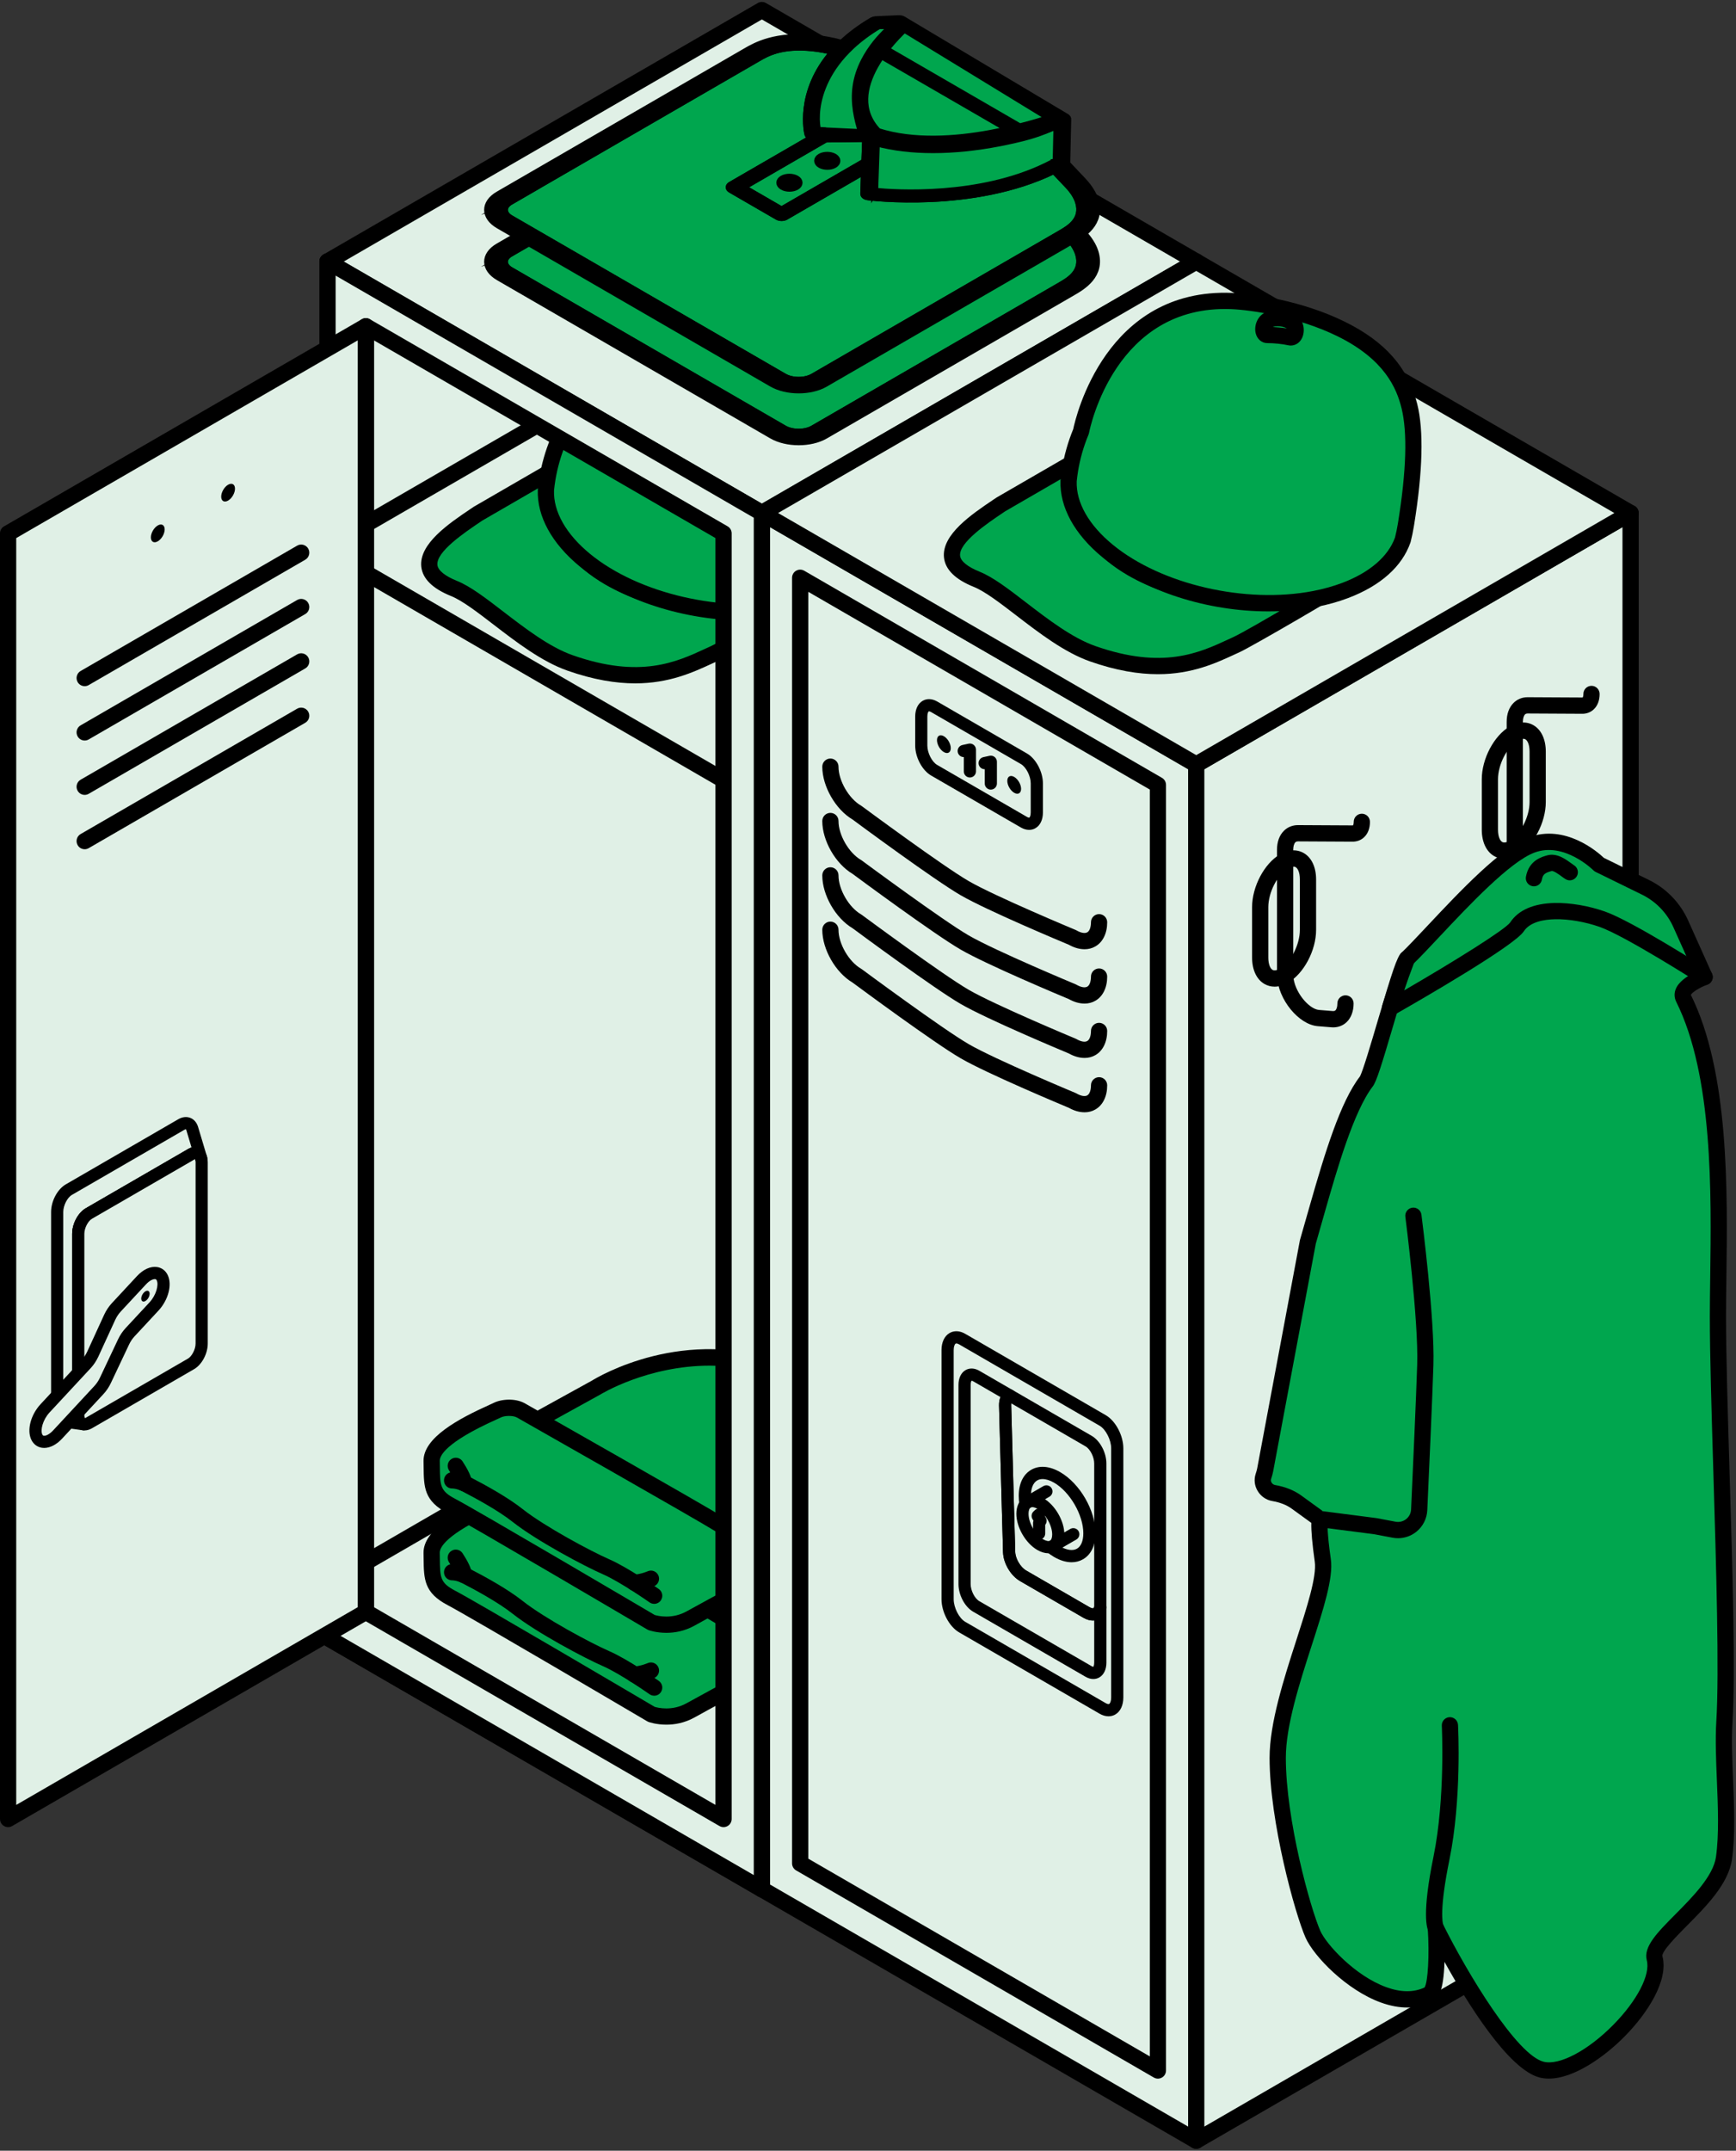 <svg width="264" height="327" viewBox="0 0 264 327" fill="none" xmlns="http://www.w3.org/2000/svg">
<rect x="0" y="0" width="264" height="327" fill="#333333" stroke="none"/>
<g clip-path="url(#clip0_2388_13855)">
<path d="M49.808 248.999L115.863 287.237V78.001L49.808 39.763V248.999Z" fill="#E0F0E6"/>
<path d="M115.243 288.307L49.187 250.072C48.805 249.852 48.57 249.441 48.57 249.002V39.763C48.57 39.321 48.805 38.913 49.187 38.693C49.57 38.474 50.038 38.474 50.421 38.693L116.477 76.928C116.859 77.148 117.093 77.559 117.093 77.998V287.234C117.093 287.676 116.859 288.084 116.477 288.304C116.285 288.415 116.072 288.471 115.86 288.471C115.647 288.471 115.434 288.415 115.243 288.304V288.307ZM51.041 41.906V248.284L114.629 285.094V78.716L51.041 41.906Z" fill="black"/>
<path d="M85.093 78.227C85.025 77.683 85.01 77.139 85.044 76.591C85.044 77.139 85.062 77.686 85.093 78.227Z" fill="#00A64E"/>
<path d="M85.09 79.464C85.127 79.464 85.167 79.464 85.207 79.458C85.87 79.396 86.364 78.818 86.324 78.15C86.293 77.63 86.274 77.105 86.274 76.591C86.274 75.923 85.747 75.376 85.081 75.354C85.068 75.354 85.053 75.354 85.04 75.354C84.393 75.354 83.85 75.858 83.81 76.514C83.77 77.139 83.791 77.766 83.868 78.382C83.949 79.007 84.476 79.464 85.09 79.464Z" fill="black"/>
<path d="M124.934 89.907C124.934 89.907 111.208 98.186 108.547 99.404C103.864 101.544 97.976 104.754 86.678 100.79C80.152 98.501 73.384 91.225 69.048 89.474C60.489 86.02 68.616 80.859 72.718 78.085L85.75 70.542C85.287 72.481 85.043 74.51 85.043 76.591C85.043 77.142 85.062 77.686 85.093 78.227C85.093 78.227 85.093 78.23 85.093 78.233C85.528 81.719 88.054 85.136 92.668 87.808C101.456 92.895 114.931 93.6 124.937 89.904L124.934 89.907Z" fill="#00A64E"/>
<path d="M86.271 101.956C82.382 100.592 78.495 97.608 75.072 94.976C72.623 93.093 70.306 91.314 68.588 90.622C65.778 89.487 64.258 87.987 64.066 86.156C63.702 82.671 68.273 79.591 71.611 77.343L72.03 77.061C72.055 77.046 72.08 77.03 72.104 77.015L85.136 69.472C85.561 69.225 86.095 69.256 86.49 69.553C86.885 69.85 87.067 70.351 86.953 70.833C86.505 72.71 86.277 74.646 86.277 76.597C86.277 77.098 86.293 77.606 86.323 78.113C86.734 81.317 89.207 84.381 93.288 86.744C101.56 91.534 114.694 92.378 124.511 88.751C125.11 88.531 125.773 88.803 126.047 89.379C126.322 89.954 126.112 90.647 125.566 90.974C124.154 91.828 111.68 99.336 109.062 100.533C108.83 100.638 108.593 100.75 108.355 100.858C105.413 102.218 101.776 103.901 96.594 103.901C93.689 103.901 90.299 103.372 86.274 101.959L86.271 101.956ZM92.051 88.881C87.283 86.119 84.38 82.402 83.871 78.41C83.865 78.376 83.862 78.338 83.859 78.305C83.825 77.736 83.806 77.16 83.806 76.591C83.806 75.373 83.887 74.157 84.047 72.955L73.369 79.136L72.983 79.396C70.651 80.97 66.306 83.896 66.518 85.9C66.605 86.722 67.666 87.585 69.507 88.327C71.54 89.147 73.872 90.937 76.57 93.012C79.849 95.532 83.566 98.387 87.085 99.621C97.35 103.22 102.877 100.663 107.319 98.606C107.563 98.495 107.8 98.384 108.035 98.276C109.339 97.679 113.448 95.294 117.211 93.074C108.38 94.296 98.868 92.824 92.051 88.878V88.881Z" fill="black"/>
<path d="M107.825 47.163C88.655 46.387 84.901 67.045 84.905 67.011C84.137 68.851 83.566 70.811 83.233 72.865C83.143 73.409 83.073 73.947 83.02 74.488C83.02 74.488 83.02 74.492 83.02 74.495C82.887 78.004 84.831 81.787 88.951 85.17C96.804 91.611 109.99 94.49 120.455 92.468C122.075 92.153 123.632 91.723 125.091 91.169C129.789 89.388 132.734 86.632 133.839 83.478C134.024 82.748 134.178 82.006 134.301 81.249L134.314 81.18C134.69 78.83 136.325 69.108 134.844 63.145C133.854 59.156 131.464 54.864 124.474 51.419C118.219 48.336 110.94 47.287 107.828 47.163H107.825Z" fill="#00A64E"/>
<path d="M88.171 86.132C83.915 82.637 81.647 78.499 81.786 74.482C81.786 74.445 81.786 74.405 81.793 74.368C81.851 73.799 81.925 73.227 82.018 72.67C82.018 72.664 82.018 72.661 82.018 72.655C82.357 70.586 82.931 68.566 83.72 66.649C84.115 64.76 88.683 45.15 107.874 45.93C111.215 46.066 118.583 47.139 125.017 50.312C131.168 53.342 134.668 57.328 136.041 62.848C137.037 66.862 136.877 73.026 135.566 81.174L135.52 81.45C135.393 82.226 135.23 83.011 135.035 83.781C135.026 83.818 135.017 83.852 135.005 83.886C133.725 87.545 130.449 90.461 125.529 92.326C124.036 92.892 122.408 93.349 120.69 93.68C118.333 94.135 115.878 94.354 113.392 94.354C104.151 94.354 94.503 91.324 88.168 86.125L88.171 86.132ZM133.086 81.047L133.129 80.778C134.388 72.964 134.563 67.132 133.647 63.445C132.904 60.449 131.087 56.057 123.928 52.529C117.852 49.532 110.706 48.518 107.775 48.397C90.13 47.677 86.274 66.436 86.12 67.237C86.101 67.323 86.077 67.407 86.043 67.487C85.299 69.265 84.763 71.142 84.448 73.066C84.448 73.072 84.448 73.075 84.448 73.081C84.368 73.567 84.303 74.068 84.251 74.566C84.14 77.794 86.086 81.221 89.732 84.214C97.125 90.282 109.947 93.241 120.221 91.253C121.8 90.946 123.293 90.529 124.653 90.013C128.786 88.448 131.624 85.999 132.657 83.119C132.827 82.436 132.972 81.74 133.086 81.047Z" fill="black"/>
<path d="M113.293 52.331C112.352 52.346 112.417 50.491 113.457 50.024C114.496 49.557 116.085 49.718 117.001 50.386C117.917 51.051 117.59 52.894 116.668 52.684C115.745 52.473 114.234 52.316 113.293 52.331Z" fill="#00A64E"/>
<path d="M116.396 53.886C115.569 53.698 114.16 53.553 113.315 53.565C113.315 53.565 113.293 53.565 113.281 53.565C112.392 53.565 111.664 52.946 111.458 52.016C111.214 50.918 111.708 49.449 112.954 48.892C114.397 48.246 116.448 48.453 117.725 49.381C118.826 50.179 119.002 51.716 118.54 52.742C118.203 53.491 117.537 53.933 116.806 53.933C116.67 53.933 116.532 53.917 116.396 53.886ZM114.064 51.109C114.749 51.144 115.526 51.224 116.202 51.335C115.85 51.116 115.319 50.995 114.826 50.995C114.548 50.995 114.283 51.032 114.067 51.109H114.064Z" fill="black"/>
<path d="M49.807 242.146C50.017 242.146 50.229 242.093 50.424 241.979L116.479 203.744C117.068 203.403 117.272 202.646 116.93 202.055C116.59 201.464 115.835 201.26 115.245 201.604L49.19 239.839C48.601 240.179 48.397 240.937 48.74 241.527C48.968 241.923 49.381 242.146 49.81 242.146H49.807Z" fill="black"/>
<path d="M81.746 229.847C85.139 227.976 90.623 224.952 90.623 224.952C90.623 224.952 103.88 216.611 118.966 222.385C134.051 228.159 133.595 240.992 126.553 245.3C119.515 249.608 113.078 253.337 113.078 253.337L80.772 230.997L81.746 229.847Z" fill="#00A64E"/>
<path d="M112.377 254.355L80.071 232.015C79.784 231.817 79.593 231.505 79.55 231.158C79.504 230.812 79.608 230.462 79.834 230.196L80.808 229.046C80.904 228.932 81.021 228.836 81.154 228.765L90.003 223.885C90.919 223.319 104.151 215.39 119.406 221.231C130.396 225.437 132.194 232.596 132.46 235.475C132.87 239.95 130.853 244.122 127.198 246.358C120.227 250.625 113.762 254.373 113.697 254.41C113.506 254.522 113.293 254.577 113.08 254.577C112.834 254.577 112.59 254.503 112.38 254.358L112.377 254.355ZM91.28 225.997C91.261 226.009 91.24 226.022 91.218 226.034L82.625 230.775L113.136 251.875C114.968 250.808 120.273 247.697 125.911 244.245C128.758 242.504 130.325 239.229 130.001 235.701C129.779 233.28 128.219 227.252 118.524 223.541C114.832 222.128 111.239 221.603 107.939 221.603C98.451 221.603 91.372 225.941 91.28 226V225.997Z" fill="black"/>
<path d="M79.177 228.387C78.172 227.849 76.494 227.917 75.587 228.387C74.68 228.857 65.575 232.466 65.643 236.097C65.711 239.727 65.442 241.277 68.663 242.956C71.883 244.638 99.053 260.645 99.053 260.645C99.053 260.645 102.005 261.721 105.025 260.039C108.044 258.356 110.913 256.835 110.913 256.835C110.913 256.835 113.127 255.474 113.127 252.657C113.127 249.84 112.927 247.888 109.571 245.804C106.215 243.72 79.18 228.384 79.18 228.384L79.177 228.387Z" fill="#00A64E"/>
<path d="M98.63 261.811C98.559 261.786 98.491 261.752 98.427 261.715C98.155 261.554 71.247 245.705 68.092 244.057C64.48 242.17 64.455 240.102 64.421 236.966C64.418 236.697 64.415 236.415 64.409 236.122C64.344 232.556 69.745 229.668 74.455 227.549C74.726 227.429 74.924 227.342 75.019 227.29C76.197 226.677 78.292 226.513 79.757 227.296C79.766 227.302 79.775 227.305 79.784 227.311C80.889 227.939 106.881 242.684 110.218 244.759C114.061 247.146 114.358 249.543 114.358 252.663C114.358 256.133 111.668 257.824 111.554 257.896C111.532 257.908 111.511 257.923 111.486 257.933C111.458 257.948 108.593 259.47 105.623 261.124C104.083 261.981 102.566 262.222 101.338 262.222C99.793 262.222 98.71 261.838 98.63 261.811ZM111.887 252.66C111.887 250.062 111.754 248.624 108.917 246.859C105.653 244.83 79.374 229.918 78.585 229.473C77.946 229.142 76.7 229.201 76.154 229.485C76.015 229.556 75.796 229.655 75.463 229.807C67.672 233.307 66.861 235.358 66.873 236.075C66.879 236.375 66.882 236.663 66.886 236.938C66.919 239.873 66.929 240.661 69.23 241.861C72.367 243.5 97.375 258.226 99.559 259.513C100.037 259.658 102.202 260.196 104.42 258.959C107.199 257.413 109.882 255.981 110.277 255.771C110.496 255.623 111.884 254.596 111.884 252.66H111.887Z" fill="black"/>
<path d="M68.752 239.044C68.752 239.044 69.653 238.994 70.837 239.604C73.008 240.72 76.481 242.613 78.73 244.394C82.203 247.143 89.427 250.993 92.169 252.184C94.911 253.374 99.482 256.584 99.482 256.584" fill="#00A64E"/>
<path d="M99.482 257.821C99.871 257.821 100.253 257.639 100.494 257.292C100.885 256.733 100.75 255.963 100.191 255.57C100 255.437 95.485 252.277 92.659 251.049C89.902 249.849 82.808 246.045 79.495 243.423C77.231 241.629 73.844 239.758 71.402 238.503C69.961 237.761 68.814 237.801 68.684 237.81C68.003 237.847 67.484 238.432 67.521 239.112C67.558 239.789 68.117 240.303 68.805 240.281C68.845 240.284 69.458 240.284 70.279 240.705C72.197 241.691 75.751 243.608 77.968 245.365C81.589 248.229 88.927 252.122 91.681 253.319C94.279 254.447 98.736 257.565 98.779 257.596C98.995 257.747 99.241 257.818 99.485 257.818L99.482 257.821Z" fill="black"/>
<path d="M69.312 236.842C69.312 236.842 70.571 238.766 70.543 239.452L69.312 236.842Z" fill="#00A64E"/>
<path d="M70.494 240.689C69.837 240.664 69.319 240.126 69.31 239.474C69.242 239.171 68.761 238.255 68.279 237.519C67.906 236.947 68.067 236.18 68.637 235.806C69.208 235.432 69.973 235.593 70.346 236.162C71.019 237.192 71.814 238.605 71.777 239.499C71.753 240.163 71.204 240.686 70.547 240.686C70.531 240.686 70.513 240.686 70.497 240.686L70.494 240.689Z" fill="black"/>
<path d="M96.512 254.611C97.832 254.519 98.995 253.993 98.995 253.993L96.512 254.611Z" fill="#00A64E"/>
<path d="M96.511 255.848C96.539 255.848 96.57 255.848 96.598 255.848C98.121 255.74 99.445 255.149 99.5 255.125C100.12 254.843 100.398 254.11 100.117 253.489C99.836 252.867 99.105 252.589 98.485 252.87C98.479 252.87 97.495 253.306 96.425 253.381C95.746 253.427 95.231 254.021 95.281 254.701C95.327 255.354 95.867 255.851 96.511 255.851V255.848Z" fill="black"/>
<path d="M81.746 215.882C85.139 214.011 90.623 210.986 90.623 210.986C90.623 210.986 103.88 202.646 118.966 208.419C134.051 214.193 133.595 227.027 126.553 231.334C119.512 235.642 113.078 239.372 113.078 239.372L80.772 217.032L81.746 215.882Z" fill="#00A64E"/>
<path d="M112.377 240.389L80.071 218.049C79.784 217.851 79.593 217.539 79.55 217.193C79.504 216.846 79.608 216.497 79.834 216.231L80.808 215.081C80.904 214.966 81.021 214.87 81.154 214.799L90.003 209.919C90.919 209.35 104.151 201.424 119.406 207.266C130.396 211.472 132.194 218.631 132.46 221.51C132.87 225.985 130.853 230.156 127.198 232.392C120.227 236.66 113.762 240.408 113.697 240.445C113.506 240.556 113.293 240.612 113.08 240.612C112.834 240.612 112.59 240.538 112.38 240.392L112.377 240.389ZM91.28 212.031C91.261 212.044 91.24 212.056 91.218 212.069L82.625 216.809L113.136 237.909C114.968 236.842 120.273 233.731 125.911 230.28C128.758 228.539 130.325 225.264 130.001 221.736C129.779 219.314 128.219 213.287 118.524 209.576C114.832 208.163 111.239 207.637 107.939 207.637C98.451 207.637 91.372 211.976 91.28 212.035V212.031Z" fill="black"/>
<path d="M79.177 214.422C78.172 213.884 76.494 213.952 75.587 214.422C74.68 214.892 65.575 218.501 65.643 222.131C65.711 225.762 65.442 227.311 68.663 228.99C71.883 230.673 99.053 246.679 99.053 246.679C99.053 246.679 102.005 247.755 105.025 246.073C108.044 244.391 110.913 242.869 110.913 242.869C110.913 242.869 113.127 241.509 113.127 238.691C113.127 235.874 112.927 233.923 109.571 231.839C106.215 229.754 79.18 214.419 79.18 214.419L79.177 214.422Z" fill="#00A64E"/>
<path d="M98.63 247.845C98.559 247.82 98.491 247.786 98.427 247.749C98.155 247.588 71.247 231.74 68.092 230.091C64.48 228.205 64.455 226.136 64.421 223C64.418 222.731 64.415 222.45 64.409 222.156C64.344 218.587 69.745 215.702 74.458 213.584C74.729 213.463 74.924 213.377 75.019 213.327C76.197 212.715 78.292 212.551 79.757 213.333C79.766 213.339 79.775 213.343 79.784 213.349C80.889 213.977 106.881 228.721 110.218 230.796C114.061 233.184 114.358 235.58 114.358 238.701C114.358 242.17 111.668 243.862 111.554 243.933C111.532 243.945 111.511 243.961 111.486 243.97C111.458 243.986 108.593 245.507 105.623 247.162C104.083 248.018 102.566 248.259 101.338 248.259C99.793 248.259 98.71 247.876 98.63 247.848V247.845ZM111.887 238.694C111.887 236.097 111.754 234.659 108.917 232.893C105.653 230.864 79.371 215.953 78.585 215.507C77.946 215.176 76.7 215.235 76.154 215.52C76.019 215.591 75.796 215.69 75.466 215.838C67.672 219.339 66.861 221.389 66.876 222.107C66.882 222.407 66.886 222.694 66.889 222.969C66.923 225.904 66.932 226.693 69.233 227.893C72.37 229.532 97.378 244.258 99.562 245.544C100.04 245.69 102.205 246.228 104.423 244.991C107.202 243.445 109.885 242.013 110.28 241.802C110.499 241.654 111.887 240.627 111.887 238.691V238.694Z" fill="black"/>
<path d="M68.752 225.078C68.752 225.078 69.653 225.029 70.837 225.638C73.008 226.755 76.481 228.647 78.73 230.428C82.203 233.178 89.427 237.028 92.169 238.218C94.911 239.409 99.482 242.619 99.482 242.619" fill="#00A64E"/>
<path d="M99.482 243.856C99.871 243.856 100.253 243.673 100.494 243.327C100.885 242.767 100.75 241.997 100.191 241.604C100 241.472 95.485 238.311 92.659 237.083C89.902 235.883 82.808 232.08 79.495 229.457C77.231 227.664 73.844 225.793 71.402 224.537C69.961 223.795 68.814 223.838 68.684 223.845C68.003 223.882 67.484 224.466 67.521 225.146C67.558 225.821 68.117 226.343 68.805 226.315C68.845 226.315 69.458 226.318 70.279 226.739C72.197 227.726 75.751 229.643 77.968 231.399C81.589 234.263 88.927 238.156 91.681 239.353C94.279 240.482 98.736 243.599 98.779 243.63C98.995 243.782 99.241 243.853 99.485 243.853L99.482 243.856Z" fill="black"/>
<path d="M69.312 222.877C69.312 222.877 70.571 224.8 70.543 225.487L69.312 222.877Z" fill="#00A64E"/>
<path d="M70.494 226.724C69.837 226.699 69.319 226.161 69.31 225.508C69.242 225.205 68.761 224.29 68.279 223.554C67.906 222.982 68.067 222.215 68.637 221.841C69.208 221.466 69.973 221.624 70.346 222.196C71.019 223.226 71.814 224.639 71.777 225.533C71.753 226.198 71.204 226.721 70.547 226.721C70.531 226.721 70.513 226.721 70.497 226.721L70.494 226.724Z" fill="black"/>
<path d="M96.512 240.646C97.832 240.553 98.995 240.027 98.995 240.027L96.512 240.646Z" fill="#00A64E"/>
<path d="M96.511 241.883C96.539 241.883 96.57 241.883 96.598 241.883C98.121 241.775 99.445 241.184 99.5 241.159C100.12 240.878 100.398 240.145 100.117 239.523C99.836 238.902 99.105 238.623 98.485 238.905C98.479 238.905 97.495 239.341 96.425 239.415C95.746 239.461 95.231 240.055 95.281 240.736C95.327 241.388 95.867 241.886 96.511 241.886V241.883Z" fill="black"/>
<path d="M115.859 287.237L181.915 248.999V39.763L115.859 78.001V287.237Z" fill="#E0F0E6"/>
<path d="M115.243 288.307C114.86 288.087 114.626 287.676 114.626 287.237V78.001C114.626 77.559 114.86 77.151 115.243 76.931L181.298 38.696C181.681 38.477 182.15 38.477 182.532 38.696C182.915 38.916 183.149 39.327 183.149 39.766V249.002C183.149 249.444 182.915 249.852 182.532 250.072L116.477 288.307C116.285 288.418 116.073 288.474 115.86 288.474C115.647 288.474 115.434 288.418 115.243 288.307ZM180.682 41.906L117.093 78.716V285.094L180.682 248.284V41.906Z" fill="black"/>
<path d="M49.807 84.332C50.017 84.332 50.229 84.279 50.424 84.165L116.479 45.93C117.068 45.59 117.272 44.832 116.93 44.241C116.59 43.651 115.835 43.446 115.245 43.79L49.19 82.025C48.601 82.365 48.397 83.123 48.74 83.713C48.968 84.109 49.381 84.332 49.81 84.332H49.807Z" fill="black"/>
<path d="M181.915 39.763L115.859 1.528L49.804 39.763L115.859 78.001L181.915 39.763Z" fill="#E0F0E6"/>
<path d="M115.243 79.071L49.187 40.836C48.805 40.617 48.57 40.206 48.57 39.766C48.57 39.327 48.805 38.916 49.187 38.696L115.243 0.458C115.625 0.239 116.094 0.239 116.477 0.458L182.532 38.693C182.915 38.913 183.149 39.324 183.149 39.763C183.149 40.202 182.915 40.614 182.532 40.833L116.477 79.068C116.285 79.18 116.072 79.235 115.86 79.235C115.647 79.235 115.434 79.18 115.243 79.068V79.071ZM115.86 2.957L52.272 39.766L115.86 76.576L179.448 39.766L115.86 2.957Z" fill="black"/>
<path d="M115.859 287.237L181.915 325.472V116.237L115.859 78.001V287.237Z" fill="#E0F0E6"/>
<path d="M181.298 326.545L115.243 288.31C114.86 288.09 114.626 287.679 114.626 287.24V78.001C114.626 77.559 114.86 77.151 115.243 76.931C115.625 76.712 116.094 76.712 116.477 76.931L182.532 115.167C182.915 115.386 183.149 115.797 183.149 116.237V325.472C183.149 325.914 182.915 326.322 182.532 326.542C182.341 326.653 182.128 326.709 181.915 326.709C181.702 326.709 181.49 326.653 181.298 326.542V326.545ZM117.093 80.144V286.522L180.682 323.332V116.951L117.093 80.141V80.144Z" fill="black"/>
<path d="M181.915 325.472L247.971 287.237V78.001L181.915 116.237V325.472Z" fill="#E0F0E6"/>
<path d="M181.299 326.545C180.916 326.325 180.682 325.914 180.682 325.475V116.237C180.682 115.794 180.916 115.386 181.299 115.167L247.354 76.931C247.737 76.712 248.205 76.712 248.588 76.931C248.97 77.151 249.205 77.562 249.205 78.001V287.237C249.205 287.679 248.97 288.087 248.588 288.307L182.532 326.542C182.341 326.653 182.128 326.709 181.915 326.709C181.703 326.709 181.49 326.653 181.299 326.542V326.545ZM246.737 80.144L183.149 116.954V323.332L246.737 286.522V80.144Z" fill="black"/>
<path d="M175.469 315.873L121.069 284.382C120.687 284.163 120.452 283.752 120.452 283.312V87.845C120.452 87.403 120.687 86.994 121.069 86.775C121.451 86.555 121.92 86.555 122.303 86.775L176.702 118.265C177.085 118.485 177.319 118.896 177.319 119.335V314.803C177.319 315.245 177.085 315.653 176.702 315.873C176.511 315.984 176.298 316.04 176.086 316.04C175.873 316.04 175.66 315.984 175.469 315.873ZM122.923 89.985V282.598L174.855 312.66V120.046L122.923 89.985Z" fill="black"/>
<path d="M247.971 78.001L181.915 39.763L115.859 78.001L181.915 116.237L247.971 78.001Z" fill="#E0F0E6"/>
<path d="M181.298 117.31L115.243 79.075C114.86 78.855 114.626 78.444 114.626 78.004C114.626 77.565 114.86 77.154 115.243 76.935L181.298 38.7C181.681 38.48 182.15 38.48 182.532 38.7L248.588 76.935C248.97 77.154 249.205 77.565 249.205 78.004C249.205 78.444 248.97 78.855 248.588 79.075L182.532 117.31C182.341 117.421 182.128 117.477 181.915 117.477C181.702 117.477 181.49 117.421 181.298 117.31ZM181.915 41.192L118.327 78.001L181.915 114.811L245.503 78.001L181.915 41.192Z" fill="black"/>
<path d="M164.92 144.325C165.518 144.325 166.086 144.183 166.582 143.892C167.721 143.234 168.374 141.895 168.374 140.222C168.374 139.538 167.822 138.985 167.141 138.985C166.459 138.985 165.907 139.538 165.907 140.222C165.907 140.976 165.697 141.548 165.349 141.749C164.991 141.956 164.38 141.848 163.714 141.462C163.668 141.434 163.618 141.412 163.569 141.391C163.446 141.341 151.308 136.276 147.33 133.972C143.341 131.662 131.186 122.66 131.062 122.57C131.025 122.542 130.985 122.517 130.945 122.493C129.085 121.416 127.515 118.704 127.515 116.567C127.515 115.884 126.963 115.33 126.282 115.33C125.6 115.33 125.048 115.884 125.048 116.567C125.048 119.555 127.062 123.065 129.647 124.599C130.646 125.338 142.08 133.789 146.093 136.115C150.093 138.431 161.444 143.184 162.548 143.645C163.35 144.096 164.161 144.322 164.914 144.322L164.92 144.325Z" fill="black"/>
<path d="M164.92 152.588C165.518 152.588 166.086 152.446 166.582 152.155C167.721 151.497 168.374 150.158 168.374 148.485C168.374 147.801 167.822 147.248 167.141 147.248C166.459 147.248 165.907 147.801 165.907 148.485C165.907 149.239 165.697 149.811 165.349 150.012C164.991 150.219 164.38 150.111 163.714 149.725C163.668 149.697 163.618 149.675 163.569 149.654C163.446 149.604 151.308 144.539 147.33 142.235C143.341 139.925 131.186 130.923 131.062 130.833C131.025 130.805 130.985 130.78 130.945 130.756C129.085 129.679 127.515 126.967 127.515 124.83C127.515 124.147 126.963 123.593 126.282 123.593C125.6 123.593 125.048 124.147 125.048 124.83C125.048 127.818 127.062 131.328 129.647 132.862C130.646 133.601 142.08 142.052 146.093 144.378C150.093 146.694 161.444 151.447 162.548 151.908C163.35 152.359 164.161 152.585 164.914 152.585L164.92 152.588Z" fill="black"/>
<path d="M164.92 160.854C165.518 160.854 166.083 160.712 166.582 160.421C167.721 159.763 168.374 158.424 168.374 156.751C168.374 156.067 167.822 155.514 167.141 155.514C166.459 155.514 165.907 156.067 165.907 156.751C165.907 157.505 165.697 158.077 165.349 158.278C164.991 158.486 164.38 158.377 163.714 157.991C163.668 157.963 163.618 157.941 163.569 157.92C163.446 157.87 151.308 152.805 147.33 150.501C143.341 148.191 131.186 139.189 131.062 139.099C131.025 139.071 130.985 139.046 130.945 139.022C129.085 137.946 127.515 135.233 127.515 133.097C127.515 132.413 126.963 131.86 126.282 131.86C125.6 131.86 125.048 132.413 125.048 133.097C125.048 136.084 127.062 139.594 129.647 141.128C130.646 141.867 142.08 150.318 146.093 152.644C150.093 154.96 161.444 159.713 162.548 160.174C163.35 160.626 164.161 160.851 164.917 160.851L164.92 160.854Z" fill="black"/>
<path d="M164.92 169.117C165.518 169.117 166.086 168.975 166.582 168.685C167.721 168.026 168.374 166.687 168.374 165.014C168.374 164.33 167.822 163.777 167.141 163.777C166.459 163.777 165.907 164.33 165.907 165.014C165.907 165.768 165.697 166.34 165.349 166.541C164.991 166.749 164.38 166.64 163.714 166.254C163.668 166.226 163.618 166.204 163.569 166.183C163.446 166.133 151.308 161.068 147.33 158.764C143.341 156.454 131.186 147.452 131.062 147.362C131.025 147.334 130.985 147.309 130.945 147.285C129.085 146.209 127.515 143.496 127.515 141.36C127.515 140.676 126.963 140.123 126.282 140.123C125.6 140.123 125.048 140.676 125.048 141.36C125.048 144.347 127.062 147.857 129.647 149.391C130.646 150.13 142.08 158.581 146.093 160.907C150.093 163.223 161.444 167.976 162.548 168.437C163.35 168.889 164.161 169.114 164.914 169.114L164.92 169.117Z" fill="black"/>
<path d="M155.26 125.82L141.593 117.91C140.239 117.124 139.178 115.129 139.178 113.364V108.941C139.178 107.844 139.591 106.972 140.316 106.554C140.957 106.183 141.762 106.22 142.518 106.656L156.185 114.567C157.539 115.352 158.6 117.347 158.6 119.113V123.535C158.6 124.633 158.187 125.505 157.462 125.922C157.169 126.092 156.842 126.176 156.5 126.176C156.096 126.176 155.67 126.055 155.257 125.817L155.26 125.82ZM141.238 108.159C141.183 108.19 141.025 108.403 141.025 108.938V113.361C141.025 114.468 141.722 115.841 142.515 116.298L156.182 124.209C156.383 124.326 156.506 124.329 156.534 124.311C156.589 124.28 156.746 124.067 156.746 123.532V119.109C156.746 118.002 156.049 116.629 155.257 116.172L141.59 108.261C141.442 108.175 141.334 108.15 141.278 108.15C141.26 108.15 141.244 108.15 141.238 108.156V108.159Z" fill="black"/>
<path d="M144.588 113.75C144.588 113.085 144.119 112.272 143.539 111.938C142.959 111.604 142.49 111.87 142.49 112.538C142.49 113.203 142.959 114.016 143.539 114.35C144.119 114.684 144.588 114.418 144.588 113.75Z" fill="black"/>
<path d="M155.281 119.938C155.281 119.273 154.812 118.46 154.232 118.126C153.652 117.792 153.184 118.058 153.184 118.726C153.184 119.391 153.652 120.204 154.232 120.538C154.812 120.872 155.281 120.606 155.281 119.938Z" fill="black"/>
<path d="M164.769 245.974L155.13 240.395C153.696 239.567 152.582 237.68 152.536 236.007L151.925 213.701C151.894 212.576 152.372 211.685 153.202 211.323C153.471 211.206 153.782 211.221 154.035 211.37L166.015 218.306C167.289 219.045 168.251 220.851 168.251 222.509V244.391C168.251 244.446 168.245 244.502 168.236 244.558C168.094 245.331 167.674 245.915 167.051 246.206C166.783 246.33 166.493 246.392 166.191 246.392C165.734 246.392 165.25 246.252 164.772 245.974H164.769ZM166.4 222.509C166.4 221.531 165.787 220.319 165.089 219.914L153.788 213.37C153.776 213.451 153.773 213.544 153.776 213.652L154.387 235.958C154.414 236.984 155.179 238.28 156.055 238.787L165.694 244.366C166.015 244.552 166.212 244.549 166.274 244.521C166.311 244.502 166.363 244.434 166.4 244.292V222.509Z" fill="black"/>
<path d="M165.09 254.945L147.996 245.049C146.719 244.313 145.76 242.508 145.76 240.85V210.559C145.76 209.53 146.151 208.713 146.833 208.317C147.444 207.965 148.206 207.996 148.921 208.41L154.035 211.37C154.337 211.546 154.516 211.877 154.498 212.226C154.479 212.576 154.263 212.885 153.946 213.024C153.875 213.055 153.767 213.253 153.779 213.652L154.39 235.958C154.418 236.984 155.183 238.28 156.059 238.787L165.697 244.366C166.018 244.552 166.216 244.549 166.277 244.521C166.32 244.499 166.385 244.409 166.419 244.224C166.505 243.751 166.94 243.42 167.412 243.466C167.89 243.509 168.254 243.911 168.254 244.391V252.796C168.254 253.826 167.863 254.642 167.181 255.038C166.9 255.202 166.589 255.282 166.265 255.282C165.882 255.282 165.481 255.171 165.093 254.945H165.09ZM164.769 245.974L155.13 240.395C153.696 239.567 152.582 237.68 152.536 236.007L151.925 213.701C151.913 213.225 151.99 212.789 152.148 212.418L147.996 210.015C147.854 209.932 147.765 209.922 147.762 209.919C147.731 209.944 147.61 210.12 147.61 210.556V240.847C147.61 241.824 148.221 243.036 148.921 243.438L166.015 253.334C166.157 253.418 166.246 253.427 166.249 253.43C166.28 253.405 166.401 253.229 166.401 252.793V246.376C165.882 246.429 165.324 246.29 164.769 245.968V245.974Z" fill="black"/>
<path d="M165.67 233.116C165.67 229.995 163.471 226.195 160.763 224.627C158.052 223.059 155.855 224.315 155.855 227.432C155.855 230.549 158.055 234.353 160.763 235.921C163.474 237.488 165.67 236.233 165.67 233.116Z" fill="#E0F0E6"/>
<path d="M160.297 236.725C157.283 234.98 154.924 230.898 154.924 227.432C154.924 225.586 155.596 224.179 156.815 223.473C158.042 222.762 159.606 222.889 161.222 223.823C164.236 225.567 166.595 229.649 166.595 233.116C166.595 234.962 165.923 236.369 164.704 237.074C164.18 237.377 163.591 237.529 162.965 237.529C162.129 237.529 161.219 237.26 160.297 236.725ZM157.74 225.082C157.117 225.44 156.774 226.275 156.774 227.432C156.774 230.203 158.81 233.722 161.222 235.117C162.225 235.698 163.156 235.825 163.779 235.466C164.402 235.107 164.745 234.272 164.745 233.116C164.745 230.345 162.709 226.826 160.297 225.431C159.668 225.066 159.069 224.881 158.554 224.881C158.249 224.881 157.971 224.945 157.74 225.082Z" fill="black"/>
<path d="M160.935 233.304C160.935 231.576 159.717 229.467 158.212 228.595C156.707 227.722 155.488 228.421 155.488 230.15C155.488 231.879 156.707 233.988 158.212 234.86C159.717 235.729 160.935 235.033 160.935 233.304Z" fill="#E0F0E6"/>
<path d="M157.749 235.664C155.963 234.631 154.562 232.21 154.562 230.153C154.562 228.993 155.019 228.063 155.818 227.599C156.62 227.135 157.659 227.206 158.674 227.794C160.46 228.826 161.86 231.248 161.86 233.304C161.86 234.467 161.404 235.395 160.605 235.859C160.253 236.063 159.858 236.162 159.439 236.162C158.899 236.162 158.319 235.995 157.749 235.664ZM156.743 229.204C156.537 229.324 156.413 229.677 156.413 230.15C156.413 231.557 157.45 233.345 158.674 234.056C159.087 234.294 159.473 234.368 159.68 234.251C159.886 234.13 160.01 233.777 160.01 233.304C160.01 231.897 158.973 230.11 157.749 229.399C157.465 229.235 157.197 229.148 156.99 229.148C156.894 229.148 156.808 229.167 156.74 229.207L156.743 229.204Z" fill="black"/>
<path d="M156.21 229.377C156.364 229.377 156.524 229.337 156.669 229.253L159.593 227.562C160.038 227.305 160.189 226.739 159.933 226.294C159.677 225.848 159.112 225.697 158.668 225.954L155.75 227.642C155.306 227.896 155.152 228.465 155.405 228.907C155.574 229.207 155.889 229.374 156.21 229.374V229.377Z" fill="black"/>
<path d="M160.102 236.004C160.263 236.004 160.423 235.964 160.571 235.877L160.648 235.831L163.683 234.074C164.124 233.818 164.279 233.252 164.023 232.806C163.767 232.364 163.202 232.21 162.758 232.466L159.633 234.275C159.192 234.535 159.044 235.104 159.303 235.546C159.476 235.84 159.785 236.004 160.102 236.004Z" fill="black"/>
<path d="M158.023 234.093C158.535 234.093 158.948 233.679 158.948 233.165V231.845L159.013 231.746C159.207 231.452 159.22 231.072 159.044 230.769L158.905 230.527C158.985 230.23 158.914 229.896 158.686 229.655C158.338 229.281 157.752 229.259 157.378 229.609L157.175 229.801C156.86 230.094 156.789 230.571 157.005 230.945L157.166 231.22C157.122 231.328 157.101 231.446 157.101 231.566V233.165C157.101 233.679 157.514 234.093 158.026 234.093H158.023Z" fill="black"/>
<path d="M167.228 260.561L145.859 248.191C144.357 247.322 143.179 245.102 143.179 243.141V205.277C143.179 204.078 143.626 203.128 144.406 202.677C145.097 202.278 145.964 202.318 146.781 202.794L168.15 215.164C169.652 216.033 170.83 218.25 170.83 220.214V258.078C170.83 259.278 170.383 260.227 169.603 260.679C169.288 260.861 168.94 260.951 168.576 260.951C168.138 260.951 167.675 260.821 167.228 260.561ZM145.332 204.285C145.187 204.368 145.029 204.718 145.029 205.277V243.141C145.029 244.434 145.85 246.042 146.784 246.583L168.153 258.953C168.378 259.083 168.579 259.129 168.677 259.071C168.822 258.987 168.98 258.638 168.98 258.078V220.214C168.98 218.921 168.159 217.313 167.225 216.772L145.856 204.402C145.696 204.31 145.548 204.26 145.44 204.26C145.396 204.26 145.359 204.269 145.332 204.285Z" fill="black"/>
<path d="M202.473 156.191L200.385 156.021C197.498 155.783 194.379 151.97 194.207 148.463C194.2 148.336 194.197 148.209 194.197 148.086V129.212C194.197 128.003 194.558 127.001 195.246 126.318C195.817 125.749 196.575 125.446 197.408 125.452L205.659 125.495C205.659 125.495 205.69 125.495 205.705 125.495C205.711 125.495 205.718 125.495 205.724 125.495C205.739 125.495 205.751 125.495 205.751 125.495C205.782 125.461 205.866 125.297 205.866 124.957C205.866 124.274 206.418 123.72 207.099 123.72C207.781 123.72 208.333 124.274 208.333 124.957C208.333 125.928 208.031 126.735 207.454 127.286C206.973 127.75 206.325 127.985 205.628 127.969L197.396 127.926C197.152 127.935 197.057 128.003 196.986 128.071C196.785 128.272 196.665 128.696 196.665 129.212V148.086C196.665 148.172 196.665 148.259 196.671 148.342C196.791 150.779 199.049 153.429 200.585 153.553L202.673 153.723C202.945 153.745 203.043 153.652 203.08 153.618C203.268 153.445 203.38 153.052 203.38 152.567C203.38 151.883 203.932 151.33 204.613 151.33C205.295 151.33 205.847 151.883 205.847 152.567C205.847 153.767 205.458 154.787 204.752 155.44C204.215 155.937 203.509 156.203 202.747 156.203C202.658 156.203 202.565 156.2 202.473 156.191Z" fill="black"/>
<path d="M192.281 149.601C191.091 148.911 190.409 147.449 190.409 145.584V137.927C190.409 134.804 192.275 131.275 194.659 129.896C195.93 129.16 197.213 129.092 198.271 129.704C199.462 130.394 200.144 131.856 200.144 133.721V141.378C200.144 144.502 198.277 148.027 195.893 149.409C195.196 149.811 194.496 150.015 193.833 150.015C193.284 150.015 192.763 149.876 192.284 149.601H192.281ZM194.659 147.266C196.294 146.32 197.676 143.623 197.676 141.378V133.721C197.676 132.611 197.346 132.027 197.038 131.847C196.686 131.643 196.171 131.881 195.893 132.039C194.259 132.985 192.877 135.682 192.877 137.927V145.584C192.877 146.694 193.207 147.279 193.515 147.458C193.867 147.662 194.382 147.424 194.659 147.266Z" fill="black"/>
<path d="M164.581 76.832C164.514 76.288 164.498 75.744 164.532 75.197C164.532 75.744 164.551 76.291 164.581 76.832Z" fill="#00A64E"/>
<path d="M164.578 78.07C164.615 78.07 164.655 78.07 164.695 78.063C165.358 78.001 165.852 77.423 165.812 76.755C165.781 76.236 165.763 75.71 165.763 75.197C165.763 74.529 165.235 73.981 164.569 73.96C164.557 73.96 164.541 73.96 164.529 73.96C163.881 73.96 163.338 74.464 163.298 75.119C163.258 75.744 163.28 76.372 163.357 76.987C163.437 77.612 163.964 78.07 164.578 78.07Z" fill="black"/>
<path d="M204.425 88.513C204.425 88.513 190.7 96.791 188.038 98.01C183.356 100.15 177.468 103.36 166.169 99.395C159.643 97.107 152.876 89.83 148.539 88.08C139.98 84.626 148.107 79.464 152.209 76.69L165.241 69.148C164.778 71.087 164.535 73.115 164.535 75.197C164.535 75.747 164.553 76.291 164.584 76.832C164.584 76.832 164.584 76.836 164.584 76.839C165.019 80.324 167.545 83.741 172.159 86.413C180.947 91.5 194.423 92.205 204.428 88.51L204.425 88.513Z" fill="#00A64E"/>
<path d="M165.759 100.561C161.87 99.197 157.987 96.213 154.56 93.581C152.108 91.698 149.794 89.92 148.076 89.227C145.266 88.095 143.746 86.592 143.555 84.761C143.191 81.276 147.762 78.196 151.099 75.948L151.519 75.667C151.543 75.651 151.568 75.636 151.593 75.62L164.624 68.078C165.05 67.83 165.583 67.861 165.978 68.158C166.373 68.455 166.555 68.956 166.441 69.438C165.994 71.312 165.768 73.251 165.768 75.203C165.768 75.704 165.784 76.211 165.815 76.718C166.225 79.922 168.699 82.987 172.779 85.349C181.052 90.139 194.185 90.984 204.003 87.356C204.546 87.155 205.156 87.362 205.468 87.851C205.779 88.34 205.711 88.983 205.301 89.391C204.765 89.929 190.364 98.31 188.553 99.138C188.322 99.243 188.087 99.352 187.847 99.463C184.904 100.824 181.268 102.506 176.086 102.506C173.18 102.506 169.791 101.977 165.765 100.564L165.759 100.561ZM171.539 87.486C166.771 84.724 163.869 81.007 163.36 77.018C163.353 76.981 163.35 76.947 163.347 76.91C163.313 76.341 163.295 75.766 163.295 75.197C163.295 73.978 163.375 72.763 163.535 71.56L152.857 77.742L152.472 78.001C150.137 79.576 145.794 82.501 146.004 84.505C146.09 85.328 147.151 86.19 148.992 86.932C151.025 87.752 153.357 89.543 156.056 91.618C159.334 94.138 163.051 96.992 166.57 98.226C176.835 101.826 182.363 99.268 186.804 97.212C187.048 97.1 187.285 96.989 187.52 96.881C188.784 96.303 192.859 93.943 196.696 91.679C187.868 92.901 178.353 91.429 171.536 87.483L171.539 87.486Z" fill="black"/>
<path d="M187.313 45.769C168.144 44.993 164.39 65.65 164.393 65.616C163.625 67.456 163.054 69.417 162.721 71.47C162.632 72.014 162.561 72.552 162.508 73.094C162.508 73.094 162.508 73.097 162.508 73.1C162.376 76.61 164.319 80.392 168.44 83.775C176.292 90.217 189.478 93.096 199.944 91.073C201.563 90.758 203.121 90.328 204.58 89.774C209.277 87.993 212.223 85.238 213.327 82.084C213.512 81.354 213.666 80.612 213.79 79.854L213.802 79.786C214.178 77.436 215.813 67.713 214.332 61.751C213.342 57.761 210.952 53.469 203.963 50.024C197.708 46.941 190.428 45.892 187.316 45.769H187.313Z" fill="#00A64E"/>
<path d="M167.659 84.734C163.396 81.236 161.129 77.095 161.274 73.072C161.274 73.038 161.274 73.004 161.28 72.97C161.336 72.407 161.413 71.841 161.502 71.291C161.502 71.285 161.502 71.278 161.502 71.272C161.842 69.2 162.415 67.175 163.208 65.251C163.603 63.362 168.168 43.762 187.362 44.532C190.702 44.668 198.071 45.741 204.505 48.914C210.655 51.944 214.156 55.931 215.529 61.451C216.525 65.462 216.365 71.628 215.054 79.776L215.008 80.052C214.881 80.834 214.718 81.62 214.523 82.383C214.514 82.421 214.505 82.455 214.492 82.489C213.212 86.147 209.937 89.063 205.017 90.928C203.524 91.494 201.896 91.951 200.178 92.282C197.821 92.737 195.366 92.957 192.88 92.957C183.639 92.957 173.991 89.926 167.656 84.728L167.659 84.734ZM212.574 79.653L212.617 79.384C213.876 71.569 214.048 65.737 213.135 62.051C212.392 59.054 210.575 54.663 203.416 51.134C197.34 48.138 190.193 47.123 187.263 47.003C169.617 46.285 165.762 65.041 165.608 65.842C165.589 65.928 165.565 66.012 165.531 66.092C164.79 67.868 164.254 69.735 163.939 71.653C163.939 71.659 163.939 71.665 163.939 71.671C163.859 72.163 163.791 72.67 163.739 73.174C163.628 76.403 165.574 79.826 169.22 82.816C176.613 88.884 189.435 91.843 199.709 89.855C201.288 89.549 202.781 89.131 204.144 88.615C208.274 87.05 211.115 84.601 212.145 81.722C212.315 81.041 212.46 80.346 212.574 79.647V79.653Z" fill="black"/>
<path d="M192.781 50.936C191.841 50.952 191.905 49.096 192.945 48.629C193.984 48.162 195.573 48.323 196.489 48.991C197.405 49.656 197.078 51.499 196.156 51.289C195.234 51.079 193.722 50.921 192.781 50.936Z" fill="#00A64E"/>
<path d="M195.884 52.492C195.058 52.303 193.645 52.158 192.803 52.17C191.896 52.198 191.156 51.564 190.946 50.621C190.702 49.523 191.196 48.057 192.442 47.498C193.886 46.851 195.937 47.058 197.214 47.986C198.315 48.784 198.491 50.321 198.028 51.348C197.692 52.096 197.025 52.538 196.294 52.538C196.159 52.538 196.02 52.523 195.884 52.492ZM193.555 49.715C194.24 49.749 195.017 49.829 195.69 49.941C195.338 49.721 194.808 49.6 194.314 49.6C194.037 49.6 193.771 49.638 193.555 49.715Z" fill="black"/>
<path d="M237.403 136.746L235.311 136.576C232.424 136.337 229.306 132.524 229.133 129.018C229.127 128.891 229.124 128.764 229.124 128.64V109.767C229.124 108.558 229.485 107.556 230.173 106.873C230.74 106.307 231.481 106.007 232.316 106.007H232.335L240.586 106.05C240.601 106.05 240.617 106.05 240.632 106.05C240.638 106.05 240.644 106.05 240.65 106.05C240.666 106.05 240.675 106.05 240.678 106.05C240.709 106.016 240.792 105.852 240.792 105.512C240.792 104.828 241.344 104.275 242.026 104.275C242.708 104.275 243.26 104.828 243.26 105.512C243.26 106.483 242.958 107.29 242.381 107.84C241.9 108.304 241.249 108.546 240.555 108.524L232.323 108.481H232.316C232.088 108.481 231.98 108.558 231.912 108.626C231.712 108.827 231.592 109.251 231.592 109.767V128.64C231.592 128.727 231.592 128.814 231.598 128.897C231.718 131.334 233.976 133.984 235.512 134.108L237.603 134.278C237.868 134.296 237.973 134.207 238.01 134.173C238.198 134 238.309 133.607 238.309 133.121C238.309 132.438 238.861 131.884 239.543 131.884C240.225 131.884 240.777 132.438 240.777 133.121C240.777 134.321 240.388 135.342 239.682 135.994C239.145 136.492 238.439 136.758 237.677 136.758C237.588 136.758 237.495 136.755 237.403 136.746Z" fill="black"/>
<path d="M227.212 130.159C226.021 129.469 225.34 128.006 225.34 126.142V118.485C225.34 115.361 227.206 111.836 229.59 110.457C230.861 109.721 232.144 109.653 233.202 110.265C234.393 110.955 235.074 112.417 235.074 114.282V121.939C235.074 125.062 233.208 128.588 230.824 129.97C230.127 130.372 229.427 130.576 228.764 130.576C228.214 130.576 227.693 130.437 227.215 130.162L227.212 130.159ZM229.59 127.824C231.225 126.878 232.607 124.181 232.607 121.936V114.279C232.607 113.169 232.277 112.584 231.968 112.405C231.617 112.201 231.101 112.439 230.824 112.597C229.189 113.543 227.807 116.24 227.807 118.485V126.142C227.807 127.252 228.137 127.836 228.446 128.016C228.797 128.22 229.313 127.982 229.59 127.824Z" fill="black"/>
<path d="M110.03 119.839C110.456 119.839 110.872 119.617 111.1 119.221C111.44 118.63 111.239 117.872 110.65 117.532L56.25 86.042C55.661 85.699 54.906 85.903 54.566 86.493C54.227 87.084 54.428 87.842 55.017 88.182L109.416 119.672C109.611 119.784 109.823 119.839 110.033 119.839H110.03Z" fill="black"/>
<path d="M49.807 39.763V248.999L115.862 287.234V78.001L49.807 39.763ZM55.633 49.607L110.033 81.094V276.565L55.633 245.074V49.607Z" fill="#E0F0E6"/>
<path d="M115.246 288.307L49.19 250.072C48.808 249.852 48.573 249.441 48.573 249.002V39.763C48.573 39.321 48.808 38.913 49.19 38.693C49.573 38.474 50.041 38.474 50.424 38.693L116.479 76.931C116.862 77.151 117.096 77.562 117.096 78.001V287.234C117.096 287.676 116.862 288.084 116.479 288.304C116.288 288.415 116.075 288.471 115.863 288.471C115.65 288.471 115.437 288.415 115.246 288.304V288.307ZM51.041 41.906V248.284L114.629 285.091V78.716L51.041 41.906ZM109.416 277.638L55.017 246.147C54.634 245.928 54.4 245.516 54.4 245.077V49.607C54.4 49.164 54.634 48.756 55.017 48.537C55.399 48.317 55.868 48.317 56.25 48.537L110.65 80.024C111.032 80.243 111.267 80.655 111.267 81.094V276.565C111.267 277.007 111.032 277.415 110.65 277.635C110.459 277.746 110.246 277.802 110.033 277.802C109.82 277.802 109.607 277.746 109.416 277.635V277.638ZM56.867 51.75V244.36L108.799 274.422V81.808L56.867 51.75Z" fill="black"/>
<path d="M55.633 245.074L1.233 276.565V81.097L55.633 49.607V245.074Z" fill="#E0F0E6"/>
<path d="M0.617 277.635C0.234 277.415 0 277.007 0 276.565V81.097C0 80.655 0.234 80.247 0.617 80.027L55.017 48.537C55.399 48.317 55.868 48.317 56.25 48.537C56.633 48.756 56.867 49.167 56.867 49.607V245.074C56.867 245.516 56.633 245.925 56.25 246.144L1.851 277.635C1.659 277.746 1.447 277.802 1.234 277.802C1.021 277.802 0.808 277.746 0.617 277.635ZM54.4 51.75L2.468 81.811V274.425L54.4 244.363V51.75Z" fill="black"/>
<path d="M33.639 75.512C33.639 74.847 34.108 74.034 34.687 73.7C35.267 73.366 35.736 73.632 35.736 74.3C35.736 74.965 35.267 75.778 34.687 76.112C34.108 76.446 33.639 76.18 33.639 75.512Z" fill="black"/>
<path d="M22.945 81.703C22.945 81.038 23.414 80.225 23.994 79.891C24.574 79.557 25.043 79.823 25.043 80.491C25.043 81.156 24.574 81.969 23.994 82.303C23.414 82.637 22.945 82.371 22.945 81.703Z" fill="black"/>
<path d="M12.877 104.327C13.087 104.327 13.3 104.275 13.494 104.16L46.42 85.102C47.009 84.761 47.213 84.004 46.87 83.413C46.531 82.823 45.775 82.618 45.186 82.962L12.26 102.021C11.671 102.361 11.467 103.118 11.81 103.709C12.038 104.105 12.451 104.327 12.88 104.327H12.877Z" fill="black"/>
<path d="M12.877 112.591C13.087 112.591 13.3 112.538 13.494 112.424L46.42 93.365C47.009 93.025 47.213 92.267 46.87 91.676C46.531 91.086 45.775 90.882 45.186 91.225L12.26 110.284C11.671 110.624 11.467 111.381 11.81 111.972C12.038 112.368 12.451 112.591 12.88 112.591H12.877Z" fill="black"/>
<path d="M12.877 120.857C13.087 120.857 13.3 120.804 13.494 120.69L46.42 101.631C47.009 101.291 47.213 100.533 46.87 99.942C46.531 99.352 45.775 99.148 45.186 99.491L12.26 118.55C11.671 118.89 11.467 119.647 11.81 120.238C12.038 120.634 12.451 120.857 12.88 120.857H12.877Z" fill="black"/>
<path d="M12.877 129.12C13.087 129.12 13.3 129.067 13.494 128.953L46.42 109.894C47.009 109.554 47.213 108.796 46.87 108.205C46.531 107.615 45.775 107.411 45.186 107.754L12.26 126.813C11.671 127.153 11.467 127.911 11.81 128.501C12.038 128.897 12.451 129.12 12.88 129.12H12.877Z" fill="black"/>
<path d="M8.698 184.27V214.561C8.698 215.427 9.047 215.984 9.565 216.098H9.596L9.688 216.116L12.696 216.537C12.221 216.438 11.903 215.931 11.903 215.139V187.598C11.903 186.407 12.625 185.022 13.516 184.509L29.061 175.51C29.157 175.454 29.25 175.411 29.339 175.38C29.897 175.185 30.36 175.435 30.561 176.01L29.265 171.684L29.231 171.57C28.984 170.806 28.334 170.534 27.569 170.979L10.472 180.875C9.491 181.441 8.698 182.962 8.698 184.27Z" fill="#E0F0E6"/>
<path d="M12.566 217.459L9.534 217.035L9.472 217.026C9.435 217.023 9.398 217.016 9.364 217.007C8.593 216.837 7.77 216.107 7.77 214.564V184.274C7.77 182.616 8.732 180.81 10.006 180.074L27.099 170.178C27.713 169.819 28.364 169.742 28.928 169.959C29.481 170.172 29.9 170.642 30.113 171.307L31.442 175.748C31.587 176.23 31.319 176.74 30.841 176.898C30.363 177.053 29.848 176.796 29.681 176.323C29.672 176.295 29.663 176.273 29.653 176.258C29.647 176.258 29.641 176.261 29.635 176.264C29.613 176.273 29.573 176.289 29.518 176.32L13.969 185.319C13.426 185.631 12.822 186.673 12.822 187.604V215.146C12.822 215.436 12.883 215.591 12.917 215.643C13.383 215.761 13.682 216.222 13.599 216.701C13.522 217.153 13.13 217.471 12.689 217.471C12.646 217.471 12.603 217.471 12.56 217.462L12.566 217.459ZM28.349 171.857C28.312 171.743 28.272 171.7 28.272 171.693C28.25 171.693 28.164 171.706 28.028 171.783L10.931 181.679C10.234 182.081 9.62 183.293 9.62 184.27V214.561C9.62 214.975 9.728 215.155 9.756 215.189L10.98 215.362C10.977 215.291 10.974 215.217 10.974 215.139V187.598C10.974 186.061 11.869 184.385 13.05 183.705L28.592 174.709C28.737 174.622 28.888 174.554 29.03 174.504C29.064 174.492 29.095 174.483 29.129 174.474L28.346 171.857H28.349Z" fill="black"/>
<path d="M11.903 187.598V215.077L27.569 206.01C28.547 205.441 29.339 203.923 29.339 202.612V175.38C29.25 175.411 29.157 175.454 29.062 175.51L13.517 184.509C12.625 185.022 11.903 186.407 11.903 187.598Z" fill="#E0F0E6"/>
<path d="M11.44 215.881C11.153 215.714 10.977 215.408 10.977 215.077V187.598C10.977 186.061 11.872 184.385 13.053 183.705L28.596 174.709C28.741 174.622 28.892 174.554 29.037 174.501C29.317 174.402 29.632 174.449 29.876 174.622C30.119 174.795 30.264 175.077 30.264 175.377V202.609C30.264 204.263 29.305 206.069 28.031 206.811L12.366 215.878C12.224 215.962 12.063 216.002 11.903 216.002C11.742 216.002 11.582 215.962 11.44 215.878V215.881ZM13.976 185.313C13.433 185.625 12.828 186.667 12.828 187.598V213.469L27.103 205.206C27.8 204.801 28.414 203.586 28.414 202.609V176.954L13.976 185.309V185.313Z" fill="black"/>
<path d="M259.229 148.546C259.229 148.546 255.142 150.012 256.015 151.769C262.662 165.11 261.252 187.372 261.252 200.098C261.252 215.294 263.001 249.413 262.236 261.826C261.854 268.033 263.041 276.333 262.177 282.493C261.314 288.653 250.836 294.73 251.626 297.726C253.202 303.719 240.58 316.207 234.452 314.67C228.323 313.133 218.36 293.162 218.36 293.162C218.36 293.162 218.959 302.411 217.293 303.234C210.409 306.636 201.202 297.559 199.672 294.102C198.139 290.645 194.308 276.908 194.308 267.259C194.308 257.611 201.933 242.634 201.168 237.257C200.403 231.879 200.718 230.951 200.718 230.951L197.161 228.372C196.134 227.627 194.931 227.215 193.682 226.996C192.587 226.804 191.757 225.657 192.128 224.482C192.229 224.154 192.337 223.826 192.402 223.486L198.898 188.807L200.372 183.652C202.321 176.83 204.826 168.255 207.79 164.42C208.796 163.121 212.944 146.75 213.959 145.773C218.172 141.718 227.558 130.477 232.919 128.467C238.283 126.457 243.19 131.448 243.19 131.448L250.238 134.903C252.619 136.068 254.516 138.035 255.601 140.457L259.229 148.543V148.546Z" fill="#00A64E"/>
<path d="M234.149 315.873C229.396 314.682 223.11 304.489 219.671 298.286C219.52 302.878 218.703 303.917 217.836 304.344C215.538 305.479 212.895 305.519 209.977 304.462C204.758 302.566 199.798 297.445 198.54 294.606C196.951 291.025 193.071 277.01 193.071 267.263C193.071 261.981 195.233 255.276 197.143 249.363C198.747 244.391 200.264 239.693 199.94 237.436C199.561 234.767 199.382 232.745 199.419 231.545L196.433 229.38C195.65 228.811 194.678 228.434 193.466 228.22C192.556 228.063 191.751 227.509 191.264 226.702C190.783 225.91 190.672 224.992 190.946 224.117L190.977 224.018C191.06 223.749 191.14 223.495 191.184 223.263L197.679 188.584C197.686 188.547 197.695 188.51 197.707 188.473L199.181 183.318C201.513 175.157 203.851 167.512 206.797 163.687C207.223 162.982 208.558 158.455 209.533 155.146C211.741 147.65 212.435 145.528 213.101 144.885C214.15 143.877 215.526 142.411 217.12 140.716C222.062 135.459 228.215 128.916 232.484 127.314C238.02 125.239 242.949 129.522 243.905 130.431L250.777 133.799C253.411 135.088 255.521 137.278 256.724 139.956L260.351 148.042C260.493 148.358 260.496 148.717 260.361 149.032C260.225 149.35 259.966 149.595 259.642 149.712C258.525 150.114 257.326 150.863 257.134 151.262C262.973 163.025 262.72 181.113 262.538 194.324C262.51 196.39 262.483 198.344 262.483 200.098C262.483 205.973 262.745 214.685 263.022 223.913C263.473 238.827 263.935 254.246 263.464 261.903C263.303 264.513 263.423 267.479 263.553 270.621C263.723 274.765 263.898 279.048 263.393 282.669C262.868 286.414 259.485 289.822 256.499 292.828C255.151 294.185 252.64 296.715 252.81 297.414C253.785 301.125 250.497 306.141 247.095 309.595C244.013 312.725 239.353 316.037 235.54 316.037C235.059 316.037 234.593 315.984 234.143 315.873H234.149ZM254.476 140.967C253.51 138.811 251.811 137.055 249.695 136.019L242.647 132.565C242.523 132.503 242.409 132.422 242.311 132.323C242.267 132.28 237.881 127.929 233.347 129.63C229.615 131.031 223.431 137.608 218.915 142.411C217.33 144.1 215.954 145.562 214.872 146.607C214.369 147.452 212.944 152.291 211.898 155.845C210.113 161.906 209.329 164.445 208.762 165.181C205.856 168.941 203.268 178.002 201.553 183.995L200.098 189.095L193.614 223.718C193.543 224.095 193.432 224.448 193.333 224.76L193.303 224.859C193.229 225.097 193.303 225.295 193.374 225.416C193.491 225.61 193.685 225.746 193.892 225.784C195.459 226.056 196.803 226.594 197.883 227.376L201.439 229.955C201.93 230.311 202.167 230.787 201.905 231.316C201.874 231.616 201.8 232.973 202.386 237.086C202.787 239.913 201.26 244.644 199.493 250.124C197.639 255.864 195.542 262.37 195.542 267.263C195.542 276.67 199.274 290.159 200.798 293.601C201.677 295.583 206.01 300.389 210.819 302.136C213.03 302.94 214.989 302.953 216.639 302.179C217.157 301.351 217.386 297.25 217.127 293.245C217.09 292.658 217.469 292.126 218.036 291.971C218.604 291.817 219.199 292.086 219.461 292.611C223.215 300.135 230.682 312.456 234.748 313.473C237.144 314.073 241.496 311.763 245.346 307.857C248.964 304.183 251.009 300.24 250.432 298.045C249.892 295.985 252.039 293.824 254.756 291.084C257.335 288.486 260.546 285.254 260.956 282.326C261.431 278.927 261.261 274.759 261.095 270.726C260.962 267.519 260.839 264.492 261.005 261.755C261.471 254.212 260.987 238.156 260.561 223.99C260.283 214.747 260.021 206.013 260.021 200.101C260.021 198.329 260.049 196.368 260.077 194.29C260.256 181.314 260.506 163.545 254.914 152.322C254.605 151.701 254.577 151.027 254.836 150.377C255.287 149.255 256.582 148.417 257.591 147.912L254.476 140.97V140.967ZM206.806 163.672C206.806 163.672 206.806 163.669 206.809 163.665C206.809 163.665 206.809 163.669 206.806 163.672Z" fill="black"/>
<path d="M214.942 184.849C214.942 184.849 216.975 200.617 216.753 207.516C216.592 212.495 216.09 223.705 215.821 229.556C215.732 231.52 213.931 232.946 212.006 232.581L209.153 232.043L200.714 230.954" fill="#00A64E"/>
<path d="M212.605 233.873C213.601 233.873 214.576 233.539 215.368 232.909C216.38 232.104 216.994 230.905 217.052 229.612C217.333 223.504 217.823 212.517 217.984 207.554C218.206 200.636 216.247 185.337 216.164 184.688C216.078 184.011 215.455 183.531 214.782 183.621C214.107 183.708 213.629 184.329 213.718 185.006C213.74 185.164 215.735 200.753 215.519 207.476C215.359 212.424 214.869 223.399 214.588 229.501C214.56 230.085 214.295 230.608 213.835 230.97C213.382 231.328 212.799 231.471 212.231 231.365L209.378 230.827C209.354 230.824 209.332 230.818 209.307 230.815L200.868 229.726C200.19 229.643 199.573 230.119 199.487 230.796C199.4 231.474 199.878 232.095 200.554 232.182L208.956 233.264L211.772 233.796C212.046 233.849 212.324 233.873 212.598 233.873H212.605Z" fill="black"/>
<path d="M220.492 262.321C220.492 262.321 221.075 273.376 219.215 282.49C217.355 291.603 218.36 293.162 218.36 293.162" fill="#00A64E"/>
<path d="M217.324 293.833C216.939 293.236 216.235 290.914 218.006 282.242C219.81 273.395 219.264 262.494 219.261 262.386C219.224 261.702 219.748 261.121 220.427 261.084C221.112 261.05 221.689 261.572 221.726 262.253C221.75 262.71 222.296 273.574 220.424 282.734C218.86 290.388 219.394 292.386 219.462 292.599C219.742 293.156 219.563 293.848 219.03 294.195C218.823 294.328 218.592 294.393 218.36 294.393C217.956 294.393 217.559 294.195 217.324 293.827V293.833Z" fill="black"/>
<path d="M211.377 154.49C211.587 154.49 211.796 154.438 211.988 154.329C216.259 151.896 230.303 143.784 231.725 141.607C232.681 140.141 234.846 139.795 236.493 139.764C238.532 139.718 241.052 140.157 243.233 140.917C247.128 142.278 258.454 149.514 258.568 149.586C259.142 149.954 259.904 149.783 260.271 149.208C260.638 148.633 260.468 147.869 259.894 147.501C259.419 147.198 248.211 140.036 244.044 138.583C241.564 137.717 238.8 137.247 236.447 137.29C233.233 137.352 230.886 138.375 229.661 140.249C228.89 141.338 221.29 146.082 213.542 150.578C213.968 149.316 214.507 147.783 215.109 146.215C215.353 145.578 215.035 144.86 214.4 144.616C213.764 144.369 213.049 144.69 212.805 145.327C211.324 149.19 210.208 152.851 210.196 152.888C210.047 153.374 210.211 153.899 210.606 154.215C210.831 154.394 211.102 154.487 211.377 154.487V154.49Z" fill="black"/>
<path d="M233.267 134.76C233.853 134.76 234.371 134.343 234.479 133.743C234.627 132.926 234.973 132.701 235.941 132.438C236.247 132.351 237.064 132.948 237.456 133.236C237.665 133.39 237.866 133.536 238.063 133.659C238.64 134.024 239.402 133.851 239.766 133.273C240.13 132.695 239.957 131.931 239.38 131.566C239.251 131.485 239.084 131.362 238.908 131.235C238.048 130.607 236.746 129.658 235.3 130.05C234.464 130.276 232.508 130.808 232.055 133.301C231.935 133.972 232.379 134.618 233.048 134.739C233.122 134.751 233.196 134.76 233.27 134.76H233.267Z" fill="black"/>
<path d="M11.903 187.598V215.139C11.903 215.931 12.221 216.438 12.696 216.537C12.937 216.587 13.217 216.534 13.517 216.361L29.062 207.362C29.95 206.848 30.672 205.466 30.672 204.276V176.731C30.672 176.521 30.65 176.329 30.607 176.162L30.573 176.045L30.561 176.01C30.36 175.435 29.898 175.185 29.339 175.38C29.25 175.411 29.157 175.454 29.062 175.51L13.517 184.509C12.625 185.022 11.903 186.407 11.903 187.598Z" fill="#E0F0E6"/>
<path d="M12.505 217.446C11.764 217.292 10.975 216.605 10.975 215.139V187.598C10.975 186.061 11.869 184.385 13.05 183.705L28.593 174.709C28.738 174.622 28.889 174.554 29.031 174.504C30.07 174.14 31.057 174.634 31.427 175.698L31.44 175.732C31.446 175.751 31.452 175.766 31.458 175.785L31.498 175.93C31.56 176.171 31.594 176.443 31.594 176.731V204.276C31.594 205.809 30.702 207.482 29.521 208.166L13.976 217.165C13.612 217.375 13.236 217.483 12.871 217.483C12.748 217.483 12.625 217.471 12.505 217.446ZM29.685 176.317C29.675 176.289 29.666 176.267 29.657 176.252C29.651 176.252 29.645 176.255 29.638 176.258C29.617 176.267 29.577 176.283 29.521 176.314L13.973 185.313C13.43 185.625 12.825 186.667 12.825 187.598V215.139C12.825 215.402 12.875 215.554 12.912 215.619C12.943 215.609 12.989 215.591 13.05 215.557L28.596 206.558C29.136 206.245 29.743 205.203 29.743 204.276V176.731C29.743 176.567 29.725 176.456 29.715 176.422L29.691 176.332L29.685 176.32V176.317Z" fill="black"/>
<path d="M30.603 177.09C30.689 177.09 30.776 177.077 30.862 177.053C31.353 176.91 31.636 176.394 31.491 175.902L31.457 175.785C31.451 175.766 31.445 175.748 31.439 175.732L31.427 175.698C31.254 175.216 30.723 174.962 30.245 175.135C29.764 175.309 29.514 175.837 29.684 176.32L29.712 176.419C29.829 176.824 30.199 177.087 30.6 177.087L30.603 177.09Z" fill="black"/>
<path d="M8.762 218.105L15.051 211.329C15.437 210.915 15.77 210.417 16.023 209.885L18.799 204.013C19.052 203.481 19.385 202.983 19.77 202.568L23.419 198.641C24.641 197.327 25.202 195.369 24.672 194.268C24.144 193.171 22.725 193.344 21.504 194.661L17.679 198.78C17.281 199.21 16.936 199.73 16.68 200.283L14.114 205.874C13.861 206.428 13.515 206.947 13.114 207.377L6.847 214.128C5.625 215.442 5.064 217.4 5.595 218.501C6.122 219.599 7.541 219.425 8.762 218.108V218.105Z" fill="#E0F0E6"/>
<path d="M6.375 220.121C5.663 220.013 5.089 219.58 4.762 218.9C4.059 217.44 4.667 215.115 6.172 213.494L12.439 206.743C12.772 206.385 13.062 205.949 13.275 205.485L15.841 199.894C16.137 199.25 16.538 198.647 17.001 198.146L20.826 194.027C21.782 192.997 22.898 192.493 23.892 192.645C24.604 192.753 25.178 193.186 25.505 193.866C26.208 195.326 25.6 197.651 24.095 199.272L20.446 203.199C20.126 203.546 19.845 203.963 19.635 204.408L16.859 210.281C16.569 210.896 16.178 211.478 15.73 211.96L9.441 218.736C8.596 219.645 7.625 220.146 6.724 220.146C6.607 220.146 6.489 220.137 6.372 220.121H6.375ZM14.376 210.699C14.697 210.352 14.978 209.935 15.188 209.489L17.963 203.617C18.256 203.001 18.645 202.42 19.092 201.938L22.741 198.01C23.759 196.912 24.16 195.345 23.839 194.673C23.762 194.516 23.685 194.491 23.617 194.482C23.318 194.435 22.76 194.67 22.183 195.295L18.358 199.414C18.025 199.773 17.738 200.209 17.522 200.673L14.956 206.264C14.66 206.904 14.259 207.51 13.796 208.011L7.529 214.762C6.511 215.86 6.11 217.428 6.431 218.099C6.508 218.256 6.585 218.281 6.653 218.291C6.949 218.337 7.507 218.102 8.087 217.477L14.376 210.702V210.699Z" fill="black"/>
<path d="M22.756 196.699C22.756 196.294 22.47 196.13 22.118 196.334C21.766 196.538 21.48 197.033 21.48 197.438C21.48 197.843 21.766 198.007 22.118 197.803C22.47 197.599 22.756 197.104 22.756 196.699Z" fill="black"/>
<path d="M133.114 34.732H133.127L133.305 29.636L133.114 34.732Z" fill="#00A64E" stroke="black" stroke-miterlimit="10"/>
<path d="M124.595 27.718C124.595 27.718 124.595 27.724 124.595 27.727L125.588 27.768L124.592 27.718H124.595Z" fill="#00A64E" stroke="black" stroke-miterlimit="10"/>
<path d="M112.924 36.362L118.855 39.794L131.483 32.484C131.483 32.484 131.489 32.484 131.492 32.484L131.618 29.113L131.625 28.974H131.381L125.564 29.048C125.564 29.048 125.564 29.054 125.558 29.054L112.927 36.365L112.924 36.362Z" fill="#00A64E" stroke="black" stroke-miterlimit="10"/>
<path d="M77.653 41.09L119.231 65.155C120.449 65.864 122.426 65.867 123.639 65.165L161.278 43.378C162.607 42.608 164.828 41.325 163.989 38.588C163.736 37.775 163.208 36.937 162.419 36.099L160.278 33.838C147.931 39.868 132.158 37.861 131.991 37.837C131.596 37.787 131.316 37.577 131.325 37.342L131.436 33.919L119.462 40.849C119.129 41.041 118.589 41.041 118.253 40.849L111.11 36.714C110.777 36.522 110.774 36.207 111.11 36.015L123.083 29.085L123.09 29.079L123.7 28.708C123.457 28.708 123.231 28.658 123.071 28.562C122.96 28.497 122.88 28.414 122.84 28.321C122.809 28.244 121.236 21.979 126.717 15.766C125.647 15.488 124.589 15.296 123.555 15.188C118.827 14.696 116.6 15.985 115.271 16.755L77.632 38.542C76.423 39.241 76.426 40.385 77.644 41.093L77.653 41.09Z" fill="#00A64E" stroke="black" stroke-miterlimit="10"/>
<path d="M124.595 27.718C124.595 27.718 124.595 27.724 124.595 27.727L125.588 27.768L124.592 27.718H124.595Z" fill="#00A64E" stroke="black" stroke-miterlimit="10"/>
<path d="M160.099 32.611C160.099 32.611 160.124 32.598 160.133 32.592C160.127 32.592 160.124 32.592 160.114 32.601C160.108 32.601 160.105 32.608 160.099 32.611Z" fill="black" stroke="black" stroke-miterlimit="10"/>
<path d="M75.815 42.154L117.389 66.222C119.629 67.518 123.262 67.524 125.489 66.235L163.125 44.448C164.59 43.601 167.634 41.838 166.555 38.328C166.252 37.354 165.629 36.362 164.707 35.378L162.227 32.759L162.209 32.75C162.234 32.712 162.249 32.675 162.255 32.635L162.403 26.064C162.431 25.912 162.338 25.764 162.153 25.655L137.33 10.846C137.142 10.738 136.883 10.685 136.627 10.704L133.145 10.858C132.953 10.87 132.771 10.926 132.636 11.004C130.766 12.104 129.243 13.267 127.994 14.448C126.658 14.087 125.322 13.836 124.005 13.7C117.935 13.069 114.891 14.832 113.426 15.682L75.787 37.469C73.56 38.755 73.575 40.858 75.815 42.154ZM135.751 11.755C135.726 11.777 135.705 11.798 135.68 11.82C134.81 12.652 133.462 13.87 132.232 15.76C132.08 15.989 131.935 16.23 131.787 16.477C131.778 16.496 131.763 16.517 131.753 16.539C131.624 16.765 131.504 16.987 131.389 17.21C131.056 17.859 130.797 18.493 130.597 19.118C129.752 21.734 129.977 24.134 130.554 26.453C130.658 26.868 130.77 27.282 130.893 27.69C130.924 27.799 130.982 27.894 131.05 27.981C131.05 27.981 131.056 27.99 131.059 27.99L130.473 28L125.588 27.768L124.595 27.727C124.595 27.727 124.595 27.721 124.595 27.718L124.385 27.709C124.249 27.236 124.132 26.367 124.194 25.232V25.223C124.323 22.928 125.208 19.56 128.222 16.205C128.419 15.982 128.626 15.763 128.845 15.543C129.055 15.327 129.277 15.113 129.511 14.894C130.646 13.842 132.009 12.803 133.65 11.817H134.733L134.909 11.807L135.751 11.752V11.755ZM131.624 28.971L131.618 29.11L131.491 32.481C131.491 32.481 131.485 32.481 131.482 32.481L118.854 39.791L112.923 36.358L125.554 29.048C125.554 29.048 125.554 29.048 125.56 29.042L131.377 28.971H131.621H131.624ZM133.037 17.986C133.185 17.717 133.339 17.451 133.499 17.195C133.663 16.929 133.832 16.672 134.008 16.422C134.017 16.406 134.027 16.39 134.039 16.375L153.387 27.573C153.36 27.579 153.335 27.585 153.304 27.591C152.872 27.69 152.425 27.789 151.969 27.882C151.521 27.975 151.062 28.068 150.596 28.151C145.356 29.122 138.943 29.589 133.542 27.867C130.56 24.731 131.371 21.02 133.043 17.989L133.037 17.986ZM159.581 25.829C158.822 26.101 157.662 26.484 155.072 27.155L154.118 26.605L134.751 15.398C135.908 13.898 137.046 12.788 137.521 12.349L159.578 25.832L159.581 25.829ZM160.716 27.059L160.593 32.338C160.451 32.419 160.303 32.496 160.161 32.573C160.161 32.573 160.155 32.573 160.152 32.58C160.152 32.58 160.142 32.58 160.142 32.586C160.142 32.586 160.118 32.601 160.108 32.607C160.099 32.607 160.09 32.617 160.081 32.62C159.769 32.784 159.461 32.944 159.146 33.093C148.878 38.096 136.118 37.237 133.058 36.94L133.135 34.726H133.126L133.317 29.629C138.462 31.002 144.893 30.999 152.052 29.617C152.326 29.564 152.601 29.509 152.866 29.453C153.323 29.36 153.77 29.261 154.202 29.162C154.652 29.06 155.087 28.955 155.506 28.85C155.596 28.828 155.685 28.804 155.772 28.782C158.187 28.16 159.621 27.437 160.725 27.05L160.716 27.059ZM77.641 38.539L115.28 16.752C116.609 15.982 118.833 14.696 123.564 15.184C124.598 15.293 125.656 15.484 126.726 15.763C121.245 21.976 122.818 28.241 122.849 28.318C122.886 28.411 122.969 28.494 123.08 28.559C123.24 28.652 123.466 28.708 123.709 28.705L123.099 29.076L123.092 29.082L111.119 36.012C110.786 36.204 110.789 36.519 111.119 36.711L118.262 40.846C118.595 41.037 119.135 41.041 119.471 40.846L131.445 33.916L131.334 37.339C131.325 37.574 131.605 37.784 132 37.834C132.167 37.858 147.94 39.865 160.287 33.835L162.428 36.096C163.217 36.934 163.742 37.772 163.998 38.585C164.837 41.322 162.613 42.605 161.287 43.375L123.648 65.162C122.439 65.864 120.458 65.861 119.24 65.152L77.662 41.087C76.444 40.379 76.438 39.234 77.65 38.536L77.641 38.539Z" fill="black" stroke="black" stroke-miterlimit="10"/>
<path d="M124.381 27.706L124.591 27.715L125.587 27.765L130.473 27.997L131.059 27.987L131.05 27.978C130.979 27.888 130.923 27.792 130.892 27.687C130.769 27.276 130.658 26.865 130.553 26.45C129.976 24.131 129.751 21.728 130.596 19.115C130.797 18.49 131.056 17.856 131.389 17.207C131.5 16.984 131.62 16.762 131.753 16.536C131.762 16.514 131.778 16.493 131.787 16.474C131.935 16.224 132.08 15.982 132.231 15.757C133.462 13.867 134.813 12.652 135.679 11.817C135.704 11.795 135.726 11.774 135.75 11.752L134.908 11.807L134.733 11.817H133.65C132.009 12.8 130.646 13.836 129.511 14.891C129.279 15.107 129.057 15.32 128.844 15.54C128.625 15.76 128.419 15.979 128.221 16.202C125.208 19.557 124.323 22.928 124.193 25.22V25.229C124.128 26.361 124.246 27.23 124.384 27.706H124.381Z" fill="#00A64E" stroke="black" stroke-miterlimit="10"/>
<path d="M126.865 32.954C127.448 32.617 127.445 32.069 126.858 31.729C126.272 31.389 125.326 31.389 124.746 31.726C124.166 32.063 124.166 32.61 124.752 32.951C125.338 33.291 126.285 33.291 126.865 32.954Z" fill="black" stroke="black" stroke-miterlimit="10"/>
<path d="M121.113 36.281C121.696 35.944 121.693 35.397 121.107 35.057C120.52 34.716 119.574 34.716 118.994 35.053C118.414 35.391 118.414 35.938 119 36.278C119.586 36.618 120.533 36.618 121.113 36.281Z" fill="black" stroke="black" stroke-miterlimit="10"/>
<path d="M124.595 27.718C124.595 27.718 124.595 27.724 124.595 27.727L125.588 27.768L124.592 27.718H124.595Z" fill="black" stroke="black" stroke-miterlimit="10"/>
<path d="M133.049 36.943C136.112 37.24 148.869 38.096 159.137 33.096C159.452 32.944 159.763 32.784 160.072 32.623C160.081 32.617 160.09 32.614 160.099 32.61C160.106 32.604 160.109 32.601 160.115 32.601C160.124 32.595 160.127 32.592 160.133 32.592C160.133 32.592 160.143 32.586 160.143 32.583C160.149 32.583 160.152 32.576 160.152 32.576C160.297 32.499 160.442 32.422 160.584 32.341L160.707 27.063C159.6 27.449 158.169 28.173 155.753 28.794C155.667 28.816 155.581 28.841 155.488 28.862C155.069 28.968 154.634 29.073 154.183 29.175C153.752 29.274 153.304 29.369 152.848 29.465C152.58 29.521 152.308 29.577 152.034 29.629C144.875 31.012 138.444 31.015 133.299 29.642L133.12 34.738L133.043 36.952L133.049 36.943Z" fill="#00A64E" stroke="black" stroke-miterlimit="10"/>
<path d="M160.1 32.611C160.1 32.611 160.125 32.598 160.134 32.592C160.128 32.592 160.125 32.592 160.115 32.601C160.109 32.601 160.106 32.608 160.1 32.611Z" fill="#00A64E" stroke="black" stroke-miterlimit="10"/>
<path d="M133.537 27.863C138.937 29.586 145.35 29.116 150.59 28.148C151.059 28.064 151.519 27.975 151.963 27.879C152.419 27.786 152.866 27.687 153.298 27.588C153.329 27.582 153.354 27.576 153.382 27.57L134.033 16.372C134.024 16.387 134.012 16.403 134.002 16.418C133.83 16.669 133.657 16.929 133.493 17.192C133.333 17.448 133.179 17.714 133.031 17.983C131.359 21.014 130.548 24.728 133.53 27.86L133.537 27.863Z" fill="#00A64E" stroke="black" stroke-miterlimit="10"/>
<path d="M134.755 15.392L154.119 26.602L155.072 27.152C157.663 26.481 158.822 26.101 159.581 25.826L137.525 12.342C137.053 12.782 135.915 13.892 134.755 15.389V15.392Z" fill="#00A64E" stroke="black" stroke-miterlimit="10"/>
<path d="M133.114 26.843H133.127L133.305 21.75L133.114 26.843Z" fill="#00A64E" stroke="black" stroke-miterlimit="10"/>
<path d="M124.595 19.829C124.595 19.829 124.595 19.835 124.595 19.839L125.588 19.879L124.592 19.829H124.595Z" fill="#00A64E" stroke="black" stroke-miterlimit="10"/>
<path d="M112.924 28.476L118.855 31.909L131.483 24.598C131.483 24.598 131.489 24.598 131.492 24.598L131.618 21.227L131.625 21.088H131.381L125.564 21.162C125.564 21.162 125.564 21.168 125.558 21.168L112.927 28.479L112.924 28.476Z" fill="#00A64E" stroke="black" stroke-miterlimit="10"/>
<path d="M77.653 33.201L119.231 57.267C120.449 57.975 122.426 57.978 123.639 57.276L161.278 35.489C162.607 34.719 164.828 33.436 163.989 30.699C163.736 29.886 163.208 29.048 162.419 28.21L160.278 25.949C147.931 31.98 132.158 29.973 131.991 29.948C131.596 29.898 131.316 29.688 131.325 29.453L131.436 26.03L119.462 32.96C119.129 33.152 118.589 33.152 118.253 32.96L111.11 28.825C110.777 28.634 110.774 28.318 111.11 28.126L123.083 21.196L123.09 21.19L123.7 20.819C123.457 20.819 123.231 20.769 123.071 20.674C122.96 20.609 122.88 20.525 122.84 20.432C122.809 20.355 121.236 14.09 126.717 7.877C125.647 7.599 124.589 7.407 123.555 7.299C118.827 6.807 116.6 8.097 115.271 8.867L77.632 30.653C76.423 31.352 76.426 32.496 77.644 33.204L77.653 33.201Z" fill="#00A64E" stroke="black" stroke-miterlimit="10"/>
<path d="M124.595 19.829C124.595 19.829 124.595 19.835 124.595 19.839L125.588 19.879L124.592 19.829H124.595Z" fill="#00A64E" stroke="black" stroke-miterlimit="10"/>
<path d="M160.099 24.722C160.099 24.722 160.124 24.709 160.133 24.703C160.127 24.703 160.124 24.703 160.114 24.712C160.108 24.712 160.105 24.719 160.099 24.722Z" fill="black" stroke="black" stroke-miterlimit="10"/>
<path d="M75.815 34.265L117.389 58.334C119.629 59.629 123.262 59.635 125.489 58.346L163.125 36.559C164.59 35.712 167.634 33.95 166.555 30.439C166.252 29.465 165.629 28.473 164.707 27.489L162.227 24.87L162.209 24.861C162.234 24.824 162.249 24.787 162.255 24.746L162.403 18.175C162.431 18.023 162.338 17.875 162.153 17.767L137.33 2.957C137.142 2.849 136.883 2.796 136.627 2.815L133.145 2.969C132.953 2.982 132.771 3.037 132.636 3.115C130.766 4.216 129.243 5.378 127.994 6.56C126.658 6.198 125.322 5.947 124.005 5.811C117.935 5.18 114.891 6.943 113.426 7.794L75.787 29.58C73.56 30.866 73.575 32.969 75.815 34.265ZM135.751 3.866C135.726 3.888 135.705 3.909 135.68 3.931C134.81 4.763 133.462 5.981 132.232 7.871C132.08 8.1 131.935 8.341 131.787 8.588C131.778 8.607 131.763 8.628 131.753 8.65C131.624 8.876 131.504 9.099 131.389 9.321C131.056 9.971 130.797 10.605 130.597 11.229C129.752 13.845 129.977 16.245 130.554 18.564C130.658 18.979 130.77 19.393 130.893 19.802C130.924 19.91 130.982 20.006 131.05 20.092C131.05 20.092 131.056 20.102 131.059 20.102L130.473 20.111L125.588 19.879L124.595 19.839C124.595 19.839 124.595 19.832 124.595 19.829L124.385 19.82C124.249 19.347 124.132 18.478 124.194 17.343V17.334C124.323 15.039 125.208 11.671 128.222 8.316C128.419 8.093 128.626 7.874 128.845 7.654C129.055 7.438 129.277 7.225 129.511 7.005C130.646 5.954 132.009 4.914 133.65 3.928H134.733L134.909 3.919L135.751 3.863V3.866ZM131.624 21.085L131.618 21.224L131.491 24.595C131.491 24.595 131.485 24.595 131.482 24.595L118.854 31.905L112.923 28.473L125.554 21.162C125.554 21.162 125.554 21.162 125.56 21.156L131.377 21.085H131.621H131.624ZM133.037 10.101C133.185 9.831 133.339 9.565 133.499 9.309C133.663 9.043 133.832 8.786 134.008 8.536C134.017 8.52 134.027 8.505 134.039 8.489L153.387 19.687C153.36 19.693 153.335 19.7 153.304 19.706C152.872 19.805 152.425 19.904 151.969 19.996C151.521 20.089 151.062 20.182 150.596 20.265C145.356 21.236 138.943 21.703 133.542 19.981C130.56 16.845 131.371 13.134 133.043 10.104L133.037 10.101ZM159.581 17.94C158.822 18.212 157.662 18.595 155.072 19.267L154.118 18.716L134.751 7.509C135.908 6.009 137.046 4.899 137.521 4.46L159.578 17.943L159.581 17.94ZM160.716 19.174L160.593 24.453C160.451 24.533 160.303 24.61 160.161 24.688C160.161 24.688 160.155 24.688 160.152 24.694C160.152 24.694 160.142 24.694 160.142 24.7C160.142 24.7 160.118 24.715 160.108 24.722C160.099 24.722 160.09 24.731 160.081 24.734C159.769 24.898 159.461 25.059 159.146 25.207C148.878 30.211 136.118 29.351 133.058 29.054L133.135 26.84H133.126L133.317 21.744C138.462 23.117 144.893 23.113 152.052 21.731C152.326 21.679 152.601 21.623 152.866 21.567C153.323 21.474 153.77 21.376 154.202 21.277C154.652 21.175 155.087 21.069 155.506 20.964C155.596 20.943 155.685 20.918 155.772 20.896C158.187 20.275 159.621 19.551 160.725 19.165L160.716 19.174ZM77.641 30.65L115.28 8.864C116.609 8.093 118.833 6.807 123.564 7.296C124.598 7.404 125.656 7.596 126.726 7.874C121.245 14.087 122.818 20.352 122.849 20.429C122.886 20.522 122.969 20.605 123.08 20.671C123.24 20.763 123.466 20.819 123.709 20.816L123.099 21.187L123.092 21.193L111.119 28.123C110.786 28.315 110.789 28.631 111.119 28.822L118.262 32.957C118.595 33.148 119.135 33.152 119.471 32.957L131.445 26.027L131.334 29.45C131.325 29.685 131.605 29.895 132 29.945C132.167 29.97 147.94 31.977 160.287 25.946L162.428 28.207C163.217 29.045 163.742 29.883 163.998 30.696C164.837 33.433 162.613 34.716 161.287 35.486L123.648 57.273C122.439 57.975 120.458 57.972 119.24 57.264L77.662 33.198C76.444 32.49 76.438 31.346 77.65 30.647L77.641 30.65Z" fill="black" stroke="black" stroke-miterlimit="10"/>
<path d="M124.381 19.82L124.591 19.829L125.587 19.879L130.473 20.111L131.059 20.102L131.05 20.092C130.979 20.003 130.923 19.907 130.892 19.802C130.769 19.39 130.658 18.979 130.553 18.564C129.976 16.245 129.751 13.842 130.596 11.229C130.797 10.605 131.056 9.971 131.389 9.321C131.5 9.099 131.62 8.876 131.753 8.65C131.762 8.628 131.778 8.607 131.787 8.588C131.935 8.338 132.08 8.097 132.231 7.871C133.462 5.981 134.813 4.766 135.679 3.931C135.704 3.909 135.726 3.888 135.75 3.866L134.908 3.922L134.733 3.931H133.65C132.009 4.914 130.646 5.95 129.511 7.005C129.279 7.221 129.057 7.435 128.844 7.654C128.625 7.874 128.419 8.093 128.221 8.316C125.208 11.671 124.323 15.042 124.193 17.334V17.343C124.128 18.475 124.246 19.344 124.384 19.82H124.381Z" fill="#00A64E" stroke="black" stroke-miterlimit="10"/>
<path d="M126.865 25.065C127.448 24.728 127.445 24.18 126.858 23.84C126.272 23.5 125.326 23.5 124.746 23.837C124.166 24.174 124.166 24.722 124.752 25.062C125.338 25.402 126.285 25.402 126.865 25.065Z" fill="black" stroke="black" stroke-miterlimit="10"/>
<path d="M121.113 28.395C121.696 28.058 121.693 27.511 121.107 27.171C120.52 26.831 119.574 26.831 118.994 27.168C118.414 27.505 118.414 28.052 119 28.392C119.586 28.733 120.533 28.733 121.113 28.395Z" fill="black" stroke="black" stroke-miterlimit="10"/>
<path d="M124.595 19.829C124.595 19.829 124.595 19.835 124.595 19.839L125.588 19.879L124.592 19.829H124.595Z" fill="black" stroke="black" stroke-miterlimit="10"/>
<path d="M133.049 29.057C136.112 29.354 148.869 30.211 159.137 25.21C159.452 25.059 159.763 24.898 160.072 24.737C160.081 24.731 160.09 24.728 160.099 24.725C160.106 24.718 160.109 24.715 160.115 24.715C160.124 24.709 160.127 24.706 160.133 24.706C160.133 24.706 160.143 24.7 160.143 24.697C160.149 24.697 160.152 24.691 160.152 24.691C160.297 24.613 160.442 24.536 160.584 24.456L160.707 19.177C159.6 19.563 158.169 20.287 155.753 20.909C155.667 20.93 155.581 20.955 155.488 20.977C155.069 21.082 154.634 21.187 154.183 21.289C153.752 21.388 153.304 21.484 152.848 21.58C152.58 21.635 152.308 21.691 152.034 21.744C144.875 23.126 138.444 23.129 133.299 21.756L133.12 26.852L133.043 29.067L133.049 29.057Z" fill="#00A64E" stroke="black" stroke-miterlimit="10"/>
<path d="M160.1 24.722C160.1 24.722 160.125 24.709 160.134 24.703C160.128 24.703 160.125 24.703 160.115 24.712C160.109 24.712 160.106 24.719 160.1 24.722Z" fill="#00A64E" stroke="black" stroke-miterlimit="10"/>
<path d="M133.537 19.978C138.937 21.7 145.35 21.23 150.59 20.262C151.059 20.179 151.519 20.089 151.963 19.993C152.419 19.901 152.866 19.802 153.298 19.703C153.329 19.696 153.354 19.69 153.382 19.684L134.033 8.486C134.024 8.502 134.012 8.517 134.002 8.533C133.83 8.783 133.657 9.043 133.493 9.306C133.333 9.562 133.179 9.828 133.031 10.097C131.359 13.128 130.548 16.842 133.53 19.975L133.537 19.978Z" fill="#00A64E" stroke="black" stroke-miterlimit="10"/>
<path d="M134.755 7.506L154.119 18.716L155.072 19.267C157.663 18.595 158.822 18.215 159.581 17.94L137.525 4.457C137.053 4.896 135.915 6.006 134.755 7.503V7.506Z" fill="#00A64E" stroke="black" stroke-miterlimit="10"/>
<path d="M147.496 118.213C146.984 118.213 146.571 117.798 146.571 117.285V115.111C146.571 115.111 146.562 115.111 146.556 115.111C146.13 115.111 145.748 114.814 145.652 114.378C145.544 113.877 145.862 113.382 146.361 113.274L147.299 113.07C147.574 113.011 147.857 113.079 148.076 113.255C148.295 113.432 148.422 113.698 148.422 113.976V117.282C148.422 117.795 148.008 118.21 147.496 118.21V118.213Z" fill="black"/>
<path d="M150.68 120.056C150.168 120.056 149.755 119.641 149.755 119.128V116.954C149.755 116.954 149.745 116.954 149.739 116.954C149.314 116.954 148.931 116.657 148.836 116.221C148.728 115.72 149.045 115.225 149.545 115.117L150.483 114.913C150.757 114.854 151.041 114.922 151.26 115.098C151.479 115.275 151.605 115.541 151.605 115.819V119.125C151.605 119.638 151.192 120.053 150.68 120.053V120.056Z" fill="black"/>
</g>
<defs>
<clipPath id="clip0_2388_13855">
<rect width="263.732" height="326.418" fill="white" transform="translate(0 0.291)"/>
</clipPath>
</defs>
</svg>

